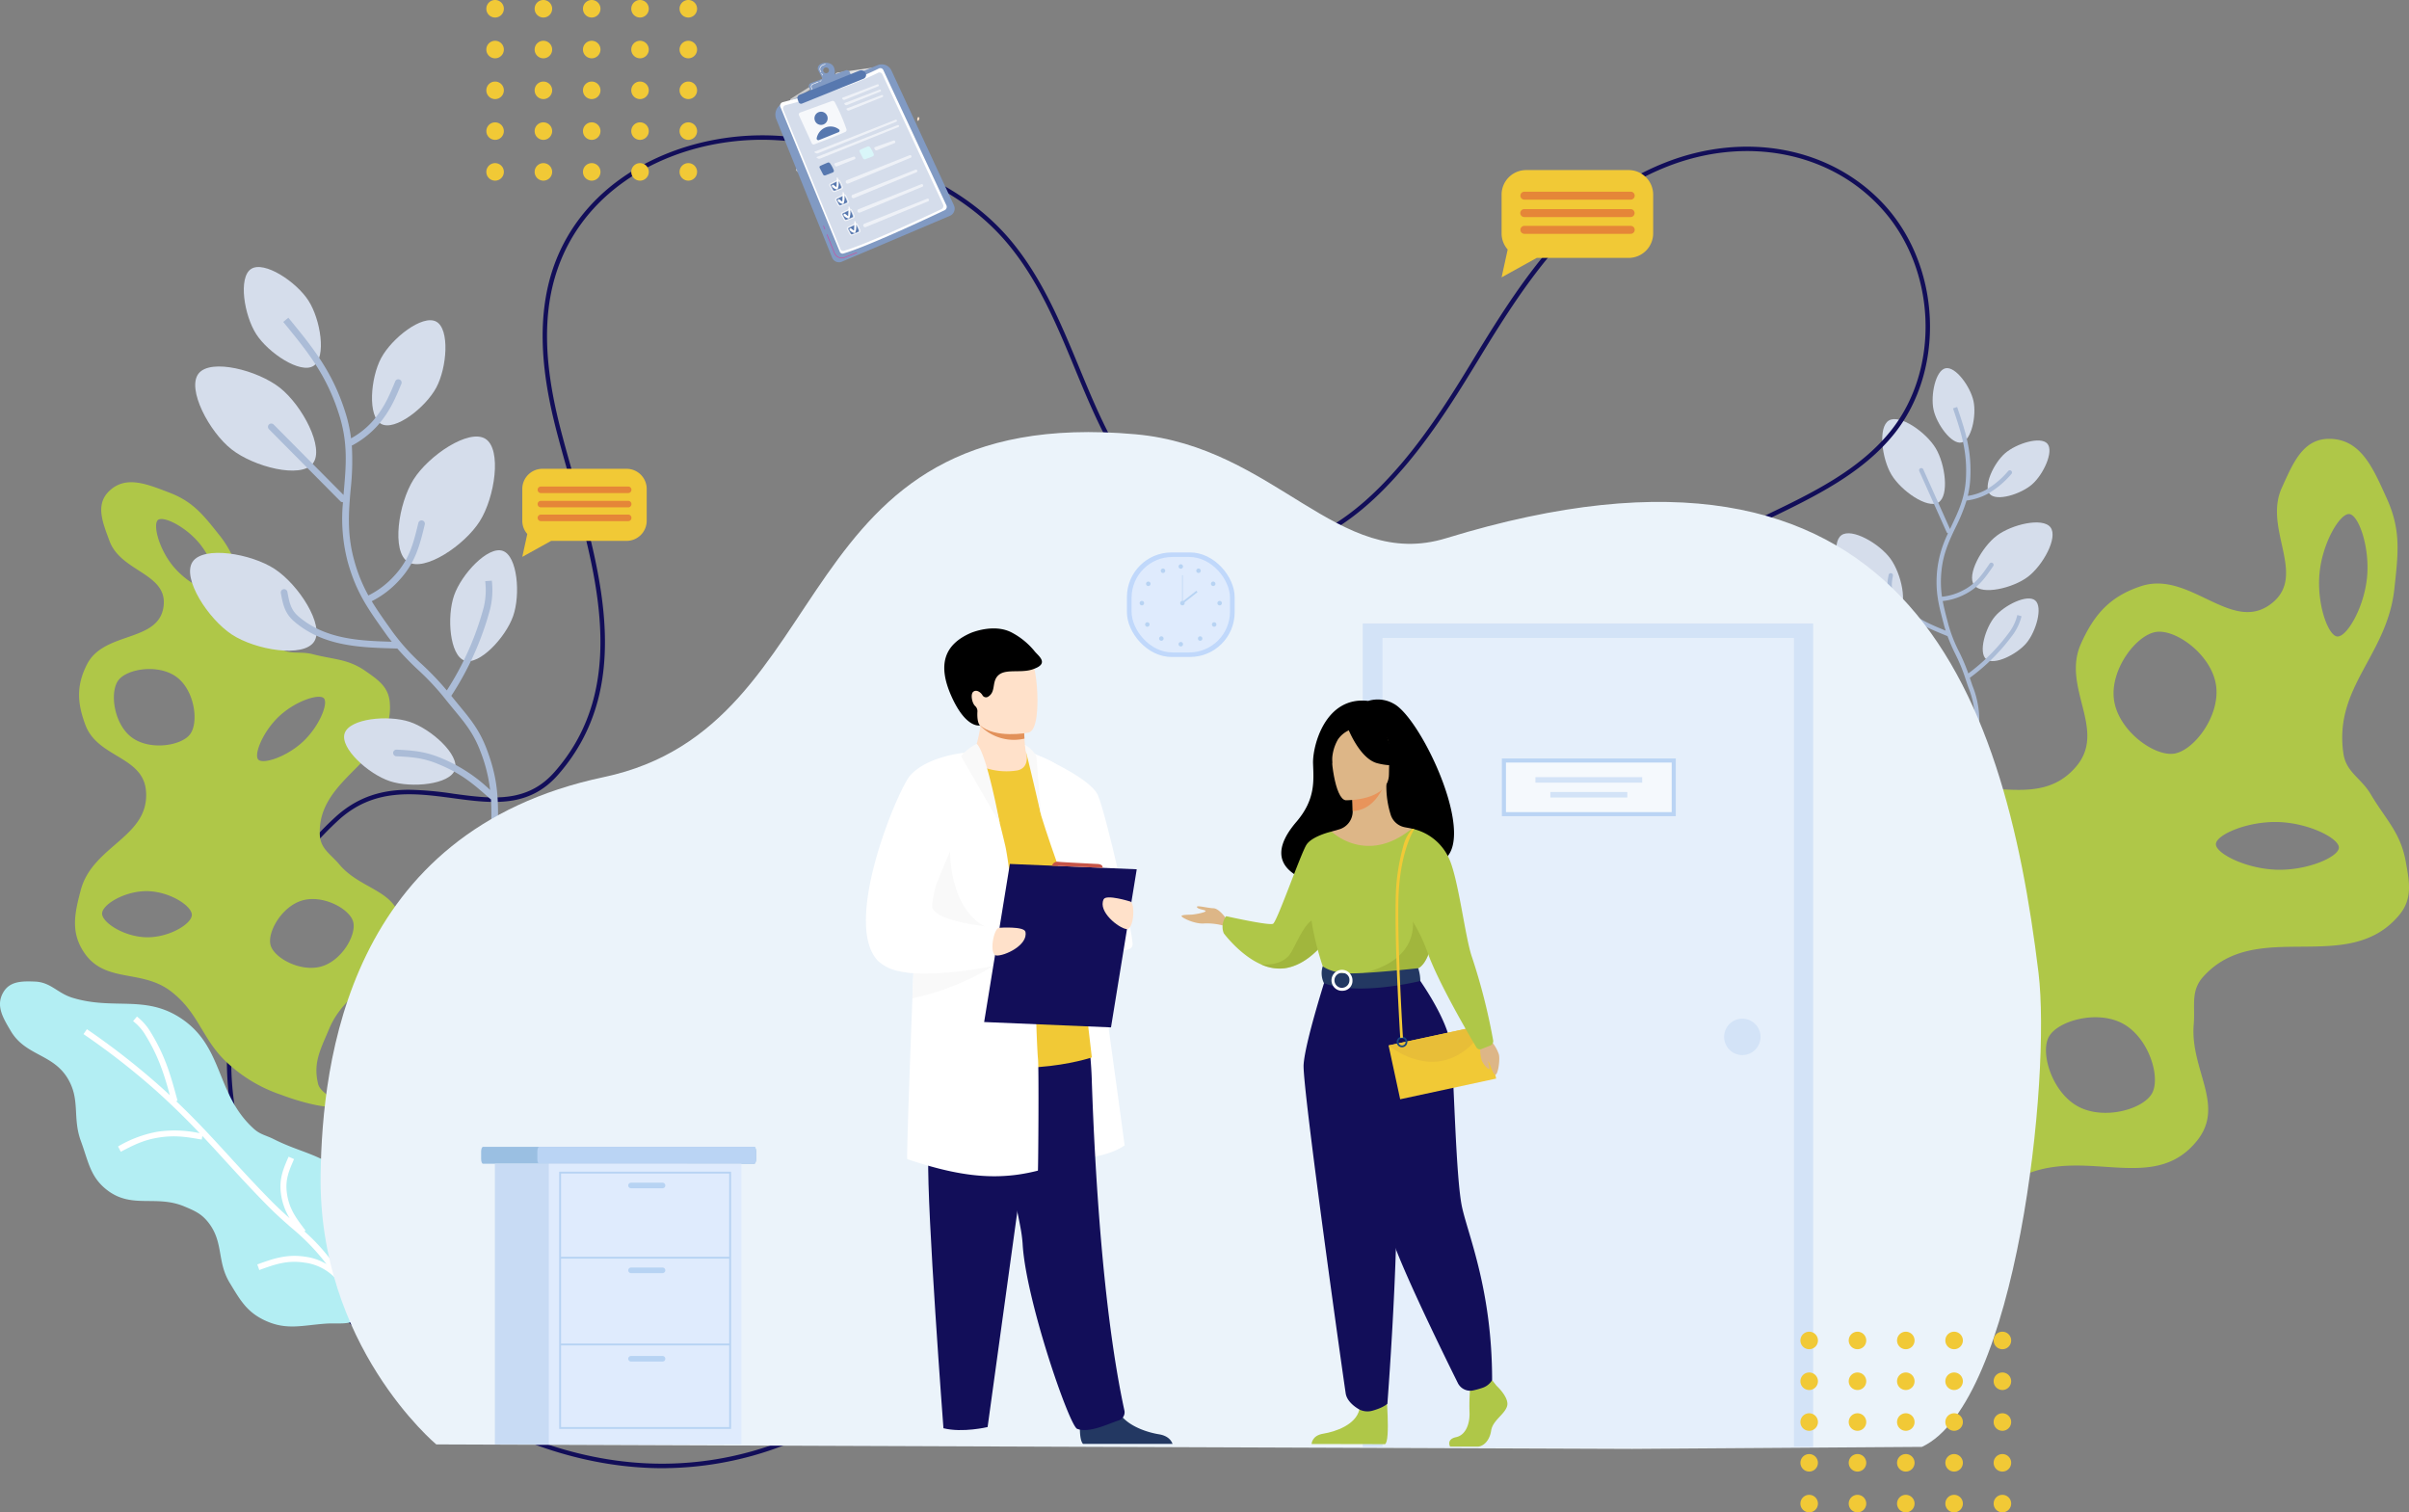 <svg xmlns="http://www.w3.org/2000/svg" xmlns:xlink="http://www.w3.org/1999/xlink" width="687.455" height="431.547" viewBox="0 0 687.455 431.547">
  <rect x="0" y="0" width="687.455" height="431.547" fill="#808080" stroke="none"/>
  <defs>
    <linearGradient id="linear-gradient" x1="27.104" y1="-14.695" x2="23.332" y2="-9.078" gradientUnits="objectBoundingBox">
      <stop offset="0" stop-color="#fdf53f"/>
      <stop offset="1" stop-color="#d93c65"/>
    </linearGradient>
    <linearGradient id="linear-gradient-2" x1="15.31" y1="-18.226" x2="13.239" y2="-11.618" xlink:href="#linear-gradient"/>
    <linearGradient id="linear-gradient-3" x1="-2.044" y1="-0.878" x2="1.483" y2="1.969" gradientUnits="objectBoundingBox">
      <stop offset="0" stop-color="#a737d5"/>
      <stop offset="1" stop-color="#ef497a"/>
    </linearGradient>
    <linearGradient id="linear-gradient-4" x1="-28.044" y1="-7.445" x2="32.544" y2="11.717" xlink:href="#linear-gradient-3"/>
  </defs>
  <g id="Group_2186" data-name="Group 2186" transform="translate(-98 -3069.489)">
    <g id="Group_2033" data-name="Group 2033" transform="translate(468.32 2422.16)">
      <g id="Group_369" data-name="Group 369" transform="translate(153.686 752.362)">
        <path id="Path_5048" data-name="Path 5048" d="M2833.646,1191.3c2.853-.613,4.313-7.684,3.426-11.817s-5.127-9.98-7.98-9.367-4.313,7.685-3.423,11.818S2830.795,1191.909,2833.646,1191.3Z" transform="translate(-2797.903 -1170.067)" fill="#d5ddeb"/>
        <path id="Path_5049" data-name="Path 5049" d="M2916.989,1305.034c1.934,2.216,8.879.05,12.086-2.752s6.285-9.4,4.357-11.607-8.88-.047-12.09,2.754S2915.055,1302.821,2916.989,1305.034Z" transform="translate(-2873.182 -1269.107)" fill="#d5ddeb"/>
        <path id="Path_5050" data-name="Path 5050" d="M2758.108,1278.236c3.149-1.9,1.988-10.934-.766-15.5s-10.217-9.8-13.364-7.893-1.99,10.937.77,15.5S2754.962,1280.139,2758.108,1278.236Z" transform="translate(-2728.965 -1239.881)" fill="#d5ddeb"/>
        <path id="Path_5051" data-name="Path 5051" d="M2891.226,1443.166c2.219,2.933,11.081.836,15.335-2.386s8.674-11.181,6.452-14.115-11.082-.833-15.335,2.386S2889,1440.234,2891.226,1443.166Z" transform="translate(-2851.87 -1381.223)" fill="#d5ddeb"/>
        <path id="Path_5052" data-name="Path 5052" d="M2683.62,1465.823c2.969-2.172,1.025-11.067-2.116-15.375s-11.031-8.867-14-6.7-1.028,11.066,2.113,15.374S2680.648,1467.993,2683.62,1465.823Z" transform="translate(-2666.032 -1396.057)" fill="#d5ddeb"/>
        <path id="Path_5053" data-name="Path 5053" d="M2909.259,1568.3c2.257,1.883,8.777-1.342,11.509-4.609s4.739-10.265,2.485-12.147-8.78,1.34-11.508,4.609S2907,1566.418,2909.259,1568.3Z" transform="translate(-2866.479 -1485.248)" fill="#d5ddeb"/>
        <path id="Path_5054" data-name="Path 5054" d="M2778.308,1688.272c1.845-2.289-1.495-8.754-4.812-11.427s-10.343-4.56-12.187-2.272,1.5,8.754,4.812,11.427S2776.464,1690.558,2778.308,1688.272Z" transform="translate(-2744.431 -1586.659)" fill="#d5ddeb"/>
        <g id="Group_368" data-name="Group 368" transform="translate(14.614 11.092)">
          <path id="Path_5055" data-name="Path 5055" d="M2862.51,1234.538l.167-.055.423-.145Z" transform="translate(-2843.217 -1234.337)" fill="#abbcd7"/>
          <path id="Path_5056" data-name="Path 5056" d="M2773.352,1338.744c2.276-5.624,3.566-9.1,3.569-15.281a26.189,26.189,0,0,0-1.922-9.49c-.248-.719-.512-1.5-.777-2.319a56.479,56.479,0,0,0,12.576-12.694,15.235,15.235,0,0,0,2.181-4.882l-1.2-.351a13.915,13.915,0,0,1-2,4.513,55.079,55.079,0,0,1-11.99,12.165,53.966,53.966,0,0,0-2.613-6.162,40.35,40.35,0,0,1-3.081-7.843l-.182-.688c-.6-2.254-1.083-4.134-1.423-5.969a17.632,17.632,0,0,0,6.175-1.843c4.077-2.03,6-4.855,8.228-8.127a.622.622,0,1,0-1.028-.7h0c-2.216,3.256-3.969,5.829-7.754,7.709a16.285,16.285,0,0,1-5.834,1.733,29.448,29.448,0,0,1-.17-7.087c.448-5.151,2.284-9,4.065-12.72a49.369,49.369,0,0,0,3.128-7.673.591.591,0,0,0,.13.012,17.586,17.586,0,0,0,5.806-1.847,25.692,25.692,0,0,0,6.856-5.718.617.617,0,0,0-.021-.871l-.009-.008a.624.624,0,0,0-.881.029l0,0a24.318,24.318,0,0,1-6.543,5.476,15.333,15.333,0,0,1-5,1.628,26.656,26.656,0,0,0,.694-4.553c.52-8.265-1.355-13.8-3.732-20.814l-.425.143-.754.259c2.329,6.88,4.171,12.317,3.668,20.335-.335,5.314-2.135,9.078-4.038,13.068-.163.336-.323.679-.485,1.02l-7.623-17.025a.623.623,0,0,0-.825-.311h0a.624.624,0,0,0-.31.823l7.789,17.4a.684.684,0,0,0,.1.156.634.634,0,0,0,.3.182,31.915,31.915,0,0,0-3.13,10.908c-.5,5.822.432,9.36,1.844,14.713l.18.684c.136.523.293.989.444,1.474-5.745-2.348-11.578-4.884-14.74-10.64-.92-1.678-.668-3.09-.32-5.043a.623.623,0,0,0-1.227-.223v0c-.364,2.038-.681,3.8.457,5.862a17.751,17.751,0,0,0,2.208,3.158c3.625,4.149,8.776,6.253,13.787,8.3l.361.146a54.738,54.738,0,0,0,2.186,5.031,48.347,48.347,0,0,1,2.842,6.841c.316.994.629,1.9.92,2.75a25.049,25.049,0,0,1,1.857,9.089,29.13,29.13,0,0,1-.849,7.316,29.609,29.609,0,0,0-6.673-9.013,22.516,22.516,0,0,0-7.107-4.275.622.622,0,0,0-.716.979.572.572,0,0,0,.223.161,21.23,21.23,0,0,1,6.753,4.051c3.6,3.335,4.937,5.872,6.982,9.732.013.028.05.029.067.055-.559,1.8-1.278,3.636-2.154,5.8a39.579,39.579,0,0,1-5.667,9.445.623.623,0,0,0,.03.779.843.843,0,0,0,.1.092.623.623,0,0,0,.871-.13A40.293,40.293,0,0,0,2773.352,1338.744Z" transform="translate(-2750.715 -1234.363)" fill="#abbcd7"/>
        </g>
      </g>
      <path id="Path_5047" data-name="Path 5047" d="M2859.792,1407.66c-1.505-8.337-5.7-11.957-10.018-19.241-2.781-4.683-6.988-6.2-7.775-11.594-2.776-19,12.479-27.908,14.543-46.994,1.085-10.082,2-16.652-2.207-25.881-3.808-8.367-7.251-16.871-16.367-16.911-7.584-.029-10.39,7.053-13.534,13.954-5.357,11.736,7.221,24.9-2.822,32.934-11.36,9.086-23.354-9.437-37.318-4.86-8.817,2.894-13.382,7.969-17.189,16.434-5.613,12.469,7.485,24.548-1.328,35-11.657,13.83-29.736.427-45.347,9.556-8.349,4.88-14.679,9.092-16.348,18.613-2.486,14.212,11.579,20.1,13.5,34.4s-5.092,22.37-3.93,36.744a58.07,58.07,0,0,0,6.158,22.449c3.556,7.8,8.911,16.5,12.193,18.275s-1.279-7.4.932-11.171c4.378-7.475,10.4-9.095,18.4-12.425,17.969-7.485,36.813,5.548,48.94-9.678,8.05-10.1-2.044-20.212-.989-33.082.443-5.394-.936-9.573,2.67-13.605,15.262-17.079,41.328-.037,55.972-17.655C2861.768,1418.309,2860.864,1413.567,2859.792,1407.66Zm-115.386,19.9c-2.514,2.455-12.578.028-18.713-6.252s-8.336-16.4-5.821-18.859,12.583-.032,18.722,6.252,8.33,16.4,5.811,18.86Zm49.246-50.694c-5.679.834-15.827-6.547-17.1-15.225s6.33-18.672,12.012-19.5,15.827,6.547,17.092,15.23-6.329,18.676-12,19.5Zm50.044-68.361c2.644.266,5.905,9.41,5.039,18.139s-5.861,17.061-8.5,16.795-5.905-9.4-5.039-18.139,5.855-17.052,8.5-16.793ZM2787.4,1473.781c-2.518,4.6-13.813,7.77-21.177,3.738s-10.8-15.241-8.282-19.84,13.813-7.77,21.172-3.742,10.8,15.25,8.284,19.847Zm35.566-63.791c-8.777-.25-17.425-4.654-17.351-7.31s8.976-6.547,17.748-6.294,17.42,4.659,17.346,7.315-8.967,6.554-17.742,6.292Z" transform="translate(-2543.585 -514.491)" fill="#afc748" fill-rule="evenodd"/>
      <g id="Group_366" data-name="Group 366" transform="translate(-305.571 685.948)">
        <path id="Path_5043" data-name="Path 5043" d="M506.863,1058.1c-2.743-22.244-17.32-39.767-29.1-50.532-9.093-8.378-20.01-13.2-30.574-17.877-6.855-3.092-13.968-6.247-20.519-10.361a69.622,69.622,0,0,1-9.136-6.8c-.5-.458-1.013-.914-1.47-1.371a55.365,55.365,0,0,1-8.585-10.309c-3.807-6.093-6.247-12.948-6.041-20.312a15.07,15.07,0,0,1,.1-2.591c1.88-18.484,19.4-31.182,33.773-38.6,3.148-1.625,6.45-3.2,9.649-4.721,13.1-6.347,26.658-12.9,35.8-24.327,14.526-18.282,13.258-47.432-2.743-65.054-15.137-16.609-39.869-21.382-63.074-12.086-24.783,9.9-39.461,31.484-53.528,54.595-5.588,9.244-12.746,21.027-21.584,31.389-.5.557-1.013,1.164-1.522,1.724-10.969,12.444-24.426,22.348-40.374,22.348-1.471,0-2.945-.107-4.467-.255-9.753-1.173-17.47-7.011-22.244-11.729-11.379-11.326-17.419-25.9-23.261-40.068-5.178-12.5-10.564-25.443-19.6-36.162-12.039-14.22-30.923-23.565-57.694-28.591-28.844-5.381-64.191,7.67-73.38,38.852-4.726,16.2-1.323,33.416,2.234,46.565.914,3.453,1.927,7.011,2.945,10.615,8.024,28.289,17.113,60.332-4.062,84.405-7.925,9.089-18.127,7.718-28.948,6.247a94.86,94.86,0,0,0-12.594-1.12c-7.214,0-14.371,1.677-21.075,7.821-22.606,20.774-34.178,51.9-30.117,81.309,4.316,31.587,26.871,62.613,61.807,85.064,19.8,12.689,41.132,19.4,61.855,19.4.81,0,1.625-.052,2.436-.052a96.842,96.842,0,0,0,44.69-12.444c8.175-4.618,15.59-10.663,22.753-16.552,4.57-3.708,9.244-7.619,14.117-11.02,22.9-16.161,53.729-33.883,89.938-27.433,15.643,2.794,30.621,8.891,45.1,14.78,4.014,1.677,8.076,3.3,12.138,4.924,7.011,2.742,13.969,5.131,20.924,7.11a213.486,213.486,0,0,0,40.016,7.769c2.285.207,4.523.358,6.7.41,13.914.608,26.254-1.22,36.921-5.438a62.24,62.24,0,0,0,8.127-3.807,67.362,67.362,0,0,0,25.745-26.254,10.672,10.672,0,0,0,.561-.966A65.955,65.955,0,0,0,506.863,1058.1Zm-8.481,37.883c-.156.306-.358.612-.509.914a66.424,66.424,0,0,1-25.292,25.8,55.681,55.681,0,0,1-8.429,3.911q-15.767,6.093-36.21,5.178c-2.082-.052-4.165-.2-6.347-.405a203.077,203.077,0,0,1-40.073-7.822c-6.8-1.927-13.659-4.316-20.567-7.007-4.062-1.574-8.075-3.2-12.138-4.876-14.526-5.889-29.557-12.039-45.35-14.879-36.562-6.5-67.8,11.374-90.855,27.625-4.924,3.5-9.649,7.364-14.22,11.124-7.11,5.838-14.47,11.836-22.6,16.4a94.723,94.723,0,0,1-44.082,12.292c-21.278.608-43.216-6.1-63.532-19.148C33.5,1122.856,11.2,1092.184,6.889,1060.95c-3.962-29,7.464-59.72,29.759-80.239,10.159-9.343,21.584-7.821,32.656-6.346,11.172,1.522,21.683,2.893,30.061-6.653,21.635-24.631,12.444-57.03,4.321-85.573-1.017-3.6-2.036-7.157-2.949-10.611-3.5-13.009-6.9-30.013-2.234-45.858,8.99-30.574,43.626-43.32,71.962-37.986,26.461,4.964,45.1,14.161,56.932,28.127,8.938,10.564,14.271,23.412,19.4,35.851,5.889,14.22,11.986,28.948,23.516,40.426,4.923,4.877,12.895,10.923,23,12.086,18.588,2.133,33.876-8.735,46.064-22.6.763-.863,1.526-1.729,2.239-2.591,8.53-10.159,15.436-21.584,20.92-30.57,13.918-22.9,28.439-44.284,52.916-54.085,22.654-9.093,46.877-4.471,61.6,11.779,15.638,17.167,16.858,45.6,2.69,63.381-8.938,11.223-22.348,17.721-35.347,23.968-3.2,1.574-6.5,3.148-9.649,4.773-14.677,7.571-32.553,20.567-34.48,39.56-.051.759-.107,1.47-.107,2.234a34.513,34.513,0,0,0,3.251,15.9A54.276,54.276,0,0,0,417.229,973.9c1.173,1.066,2.436,2.082,3.656,3a31.63,31.63,0,0,0,2.639,1.88c.052,0,.107.1.107.1.759.561,1.574,1.066,2.384,1.574s1.677,1.017,2.54,1.475a170.753,170.753,0,0,0,18.127,8.887c10.46,4.674,21.278,9.5,30.216,17.674,11.633,10.663,26.055,27.931,28.694,49.769a64.561,64.561,0,0,1-7.209,37.732Z" transform="translate(-4.87 -785.234)" fill="#120e59"/>
      </g>
      <g id="Group_367" data-name="Group 367" transform="translate(-370.32 927.37)">
        <path id="Path_5044" data-name="Path 5044" d="M-267.289,2279.749c2.339-2.158,1.952-4.675,2.248-7.845,1-10.362,1.4-16.865-2.366-26.562a14.131,14.131,0,0,0-5-6.55c-6.65-5.442-12.123-5.764-19.8-9.626-2.224-1.119-3.818-1.278-5.67-2.947-10.926-9.86-8.5-23.327-20.74-31.494-10.252-6.836-19.237-2.3-31.02-5.9-4.359-1.339-6.176-4.449-10.736-4.621-3.722-.143-7.171-.129-9.027,3.1-2.191,3.8-.067,7.257,2.172,11.027,4.2,7.085,11.975,6.445,16.228,13.506,3.678,6.11,1.292,11.19,3.765,17.884,2.182,5.916,2.674,10.425,7.735,14.17,6.995,5.176,13.822,1.119,21.835,4.5,2.985,1.258,4.9,2.086,6.88,4.655,4.32,5.6,2.339,11.056,6.009,17.108,2.985,4.918,4.86,8.329,10.076,10.755,6.105,2.84,10.516,1.4,17.237.909C-273.422,2281.512-270.264,2282.5-267.289,2279.749Z" transform="translate(370.32 -2184.154)" fill="#b3eef3" fill-rule="evenodd"/>
        <path id="Path_5045" data-name="Path 5045" d="M-161.085,2312.528a55.554,55.554,0,0,0-8.124-8.928l.321-.244c-2.683-3.507-4.8-6.277-5.359-10.947-.445-3.685.67-6.22,2.081-9.43l-1.559-.684c-1.454,3.313-2.713,6.172-2.215,10.32a17.8,17.8,0,0,0,2.512,7.239c-1.636-1.449-3.32-2.971-5.162-4.841-4.76-4.832-8.554-8.985-12.223-13-4.689-5.129-9.191-10.041-15.018-15.587l.412-.118c-1.962-7.239-3.512-12.956-8.046-20.15a15.908,15.908,0,0,0-3.535-3.851l-1.107,1.3a14.363,14.363,0,0,1,3.21,3.474c3.966,6.3,5.593,11.5,7.291,17.673-.918-.852-1.861-1.718-2.851-2.6a209.06,209.06,0,0,0-20.824-16.242l-.976,1.4A206.946,206.946,0,0,1-211.6,2263.41c4.918,4.42,8.861,8.353,12.5,12.176a33.767,33.767,0,0,0-11.9-.445,33.906,33.906,0,0,0-11.4,4.235l.789,1.507c3.593-1.88,6.429-3.368,10.874-4.062,4.684-.733,8-.153,12.218.583l.178-1.033c2.144,2.273,4.2,4.511,6.281,6.8,3.683,4.023,7.487,8.191,12.272,13.047,2.485,2.521,4.708,4.473,6.862,6.358a63.191,63.191,0,0,1,10.008,10.357,15.736,15.736,0,0,0-6.023-2.1c-5.415-.818-9.266.583-13.725,2.205l.578,1.593c4.416-1.6,7.9-2.87,12.888-2.115a14.554,14.554,0,0,1,8.707,4.345,2.7,2.7,0,0,1,.693,1.154l.288-.118c3.975,6.339,6.215,12.037,8.884,18.906l1.588-.613C-152.364,2327.666-154.981,2320.93-161.085,2312.528Z" transform="translate(256.084 -2232.272)" fill="#fff"/>
      </g>
      <path id="Path_5047-2" data-name="Path 5047" d="M-163.352,1412.7c-5.062-3.549-9.095-3.273-15.074-4.832-3.846-1-6.808.373-9.985-2.019-11.2-8.425-7.861-20.878-16.591-31.834-4.614-5.784-7.515-9.659-14.434-12.286-6.271-2.383-12.423-5.024-17.17-.363-3.947,3.88-1.765,8.992.148,14.185,3.249,8.836,16.529,9.2,15.448,18.525-1.225,10.544-16.955,7.1-21.845,16.643-3.086,6.028-2.847,11-.473,17.347,3.493,9.347,16.486,8.884,17.285,18.83,1.058,13.157-15.2,15.491-18.605,28.241-1.823,6.817-2.943,12.251,1.081,18.045,6.009,8.645,16.328,4.478,24.668,10.9s8.846,14.213,16.83,21.07a42.379,42.379,0,0,0,14.721,8.477c5.851,2.22,13.094,3.98,15.706,3.215s-4.464-3.181-5.253-6.271c-1.569-6.124.723-10.057,3.158-15.888,5.473-13.108,21.936-16.027,20.4-30.149-1.014-9.372-11.439-9.43-17.5-16.645-2.54-3.024-5.4-4.483-5.6-8.425-.857-16.692,21.409-21.241,19.955-37.9C-156.86,1417.2-159.763,1415.208-163.352,1412.7Zm-49.607,69.57c-.043,2.564-6.507,6.473-12.913,6.368s-12.745-4.224-12.7-6.789,6.507-6.478,12.918-6.373,12.741,4.226,12.7,6.795Zm-.5-51.573c-2.517,3.348-11.568,4.733-16.683.885s-6.306-12.932-3.786-16.28,11.568-4.733,16.682-.88,6.309,12.933,3.787,16.273Zm-9.156-61.142c1.507-1.22,7.894,1.847,11.927,6.817s5.722,11.855,4.214,13.075-7.889-1.842-11.927-6.817-5.721-11.848-4.214-13.074Zm55.683,114.6c1.058,3.68-3.172,11.121-9.061,12.812s-13.424-2.358-14.482-6.034,3.172-11.121,9.056-12.812,13.43,2.362,14.487,6.036Zm-14.316-51.338c-4.679,4.378-11.425,6.535-12.75,5.119s1.292-8,5.97-12.377,11.425-6.53,12.75-5.115-1.284,8-5.968,12.373Z" transform="translate(-102.616 -573.859)" fill="#afc748" fill-rule="evenodd"/>
      <g id="Group_369-2" data-name="Group 369" transform="translate(-316.085 723.525)">
        <path id="Path_5048-2" data-name="Path 5048" d="M52.729,1031.176c3.727-2.4,2.018-13.228-1.454-18.625s-12.625-11.439-16.352-9.042-2.018,13.228,1.459,18.625S49.007,1033.572,52.729,1031.176Z" transform="translate(-17.487 -1002.969)" fill="#d5ddeb"/>
        <path id="Path_5049-2" data-name="Path 5049" d="M247.455,1120.545c3.933,2.114,12.644-4.679,15.7-10.376s3.9-16.716-.019-18.825-12.644,4.684-15.706,10.382S243.522,1118.436,247.455,1120.545Z" transform="translate(-192.888 -1075.767)" fill="#d5ddeb"/>
        <path id="Path_5050-2" data-name="Path 5050" d="M-13.967,1195.112c3.458-4.387-3.024-16.6-9.381-21.615s-19.759-8.454-23.212-4.067,3.024,16.606,9.387,21.615S-17.421,1199.5-13.967,1195.112Z" transform="translate(48.995 -1139.038)" fill="#d5ddeb"/>
        <path id="Path_5051-2" data-name="Path 5051" d="M291.1,1318.994c4.722,2.98,16.194-4.741,20.515-11.595s6.344-20.529,1.617-23.509-16.194,4.746-20.515,11.595S286.37,1316.018,291.1,1318.994Z" transform="translate(-228.938 -1234.865)" fill="#d5ddeb"/>
        <path id="Path_5052-2" data-name="Path 5052" d="M-20.642,1500.917c3.057-4.675-4.464-16.275-11.233-20.716s-20.419-6.7-23.476-2.028,4.459,16.275,11.228,20.716S-23.7,1505.591-20.642,1500.917Z" transform="translate(56.052 -1394.026)" fill="#d5ddeb"/>
        <path id="Path_5053-2" data-name="Path 5053" d="M378.2,1502.751c4.214,1.468,11.755-6.6,13.888-12.707s1.243-17.123-2.966-18.591-11.759,6.6-13.888,12.707S373.992,1501.283,378.2,1502.751Z" transform="translate(-299.884 -1390.458)" fill="#d5ddeb"/>
        <path id="Path_5054-2" data-name="Path 5054" d="M230.291,1763.841c1.4-4.239-6.808-11.64-12.951-13.663s-17.137-.946-18.534,3.292,6.808,11.64,12.951,13.663S228.894,1768.076,230.291,1763.841Z" transform="translate(-154.693 -1620.409)" fill="#d5ddeb"/>
        <g id="Group_368-2" data-name="Group 368" transform="translate(22.238 14.467)">
          <path id="Path_5055-2" data-name="Path 5055" d="M102.249,1087.4l.207-.168.524-.433Z" transform="translate(-97.168 -1086.799)" fill="#abbcd7"/>
          <path id="Path_5056-2" data-name="Path 5056" d="M138.375,1233.694c.225-9.21.2-14.845-3.1-23.624-2.076-5.521-4.607-8.578-7.809-12.458-.737-.89-1.531-1.861-2.344-2.88a85.761,85.761,0,0,0,11.08-24.767,23.138,23.138,0,0,0,.487-8.1l-1.893.143a21.124,21.124,0,0,1-.426,7.482,83.617,83.617,0,0,1-10.53,23.7,82,82,0,0,0-7.009-7.358,61.3,61.3,0,0,1-8.574-9.5l-.627-.88c-2.053-2.885-3.751-5.3-5.215-7.721a26.759,26.759,0,0,0,7.789-5.923c4.708-5.066,5.928-10.109,7.344-15.95a.945.945,0,1,0-1.836-.446h0c-1.407,5.813-2.521,10.406-6.894,15.1a24.721,24.721,0,0,1-7.363,5.583,44.731,44.731,0,0,1-4.033-9.98c-2.119-7.559-1.569-14.009-1.028-20.251a74.97,74.97,0,0,0,.34-12.577.889.889,0,0,0,.192-.052,26.7,26.7,0,0,0,7.262-5.731c3.474-4.043,4.961-7.636,6.684-11.792a.936.936,0,0,0-.5-1.227l-.017-.007a.946.946,0,0,0-1.237.512l0,0c-1.728,4.172-3.09,7.468-6.368,11.281a23.276,23.276,0,0,1-6.239,4.99,40.48,40.48,0,0,0-1.449-6.841c-3.683-12.022-9.31-18.888-16.439-27.58l-.527.431-.932.77c6.99,8.531,12.515,15.271,16.091,26.934,2.366,7.731,1.823,14.042,1.253,20.73-.052.564-.1,1.138-.143,1.709L74.42,1117.308a.947.947,0,0,0-1.339,0h0a.946.946,0,0,0,0,1.335L93.456,1139.2a1.05,1.05,0,0,0,.225.168.966.966,0,0,0,.531.1,48.462,48.462,0,0,0,1.388,17.175c2.407,8.54,5.621,13.07,10.492,19.921l.622.875c.473.67.947,1.248,1.42,1.856-9.42-.263-19.065-.747-26.639-7.234-2.205-1.893-2.6-4.033-3.153-6.995a.946.946,0,0,0-1.862.34v0c.574,3.09,1.065,5.764,3.786,8.086a26.953,26.953,0,0,0,4.827,3.306c7.372,3.957,15.816,4.191,24.031,4.416l.592.014a83.128,83.128,0,0,0,5.8,5.98,73.34,73.34,0,0,1,7.7,8.2c.981,1.243,1.909,2.358,2.779,3.416,3.1,3.741,5.539,6.693,7.5,11.923a44.251,44.251,0,0,1,2.708,10.851,44.972,44.972,0,0,0-14.3-9.238c-4.584-1.871-8.2-2.057-12.386-2.273a.944.944,0,0,0-.493,1.775.87.87,0,0,0,.4.11c4.177.22,7.473.388,11.764,2.144,6.9,2.813,10.156,5.7,15.128,10.094.033.033.086.014.124.043.168,2.856.129,5.85.043,9.4-.168,6.507-1.42,10.885-3,16.453a.946.946,0,0,0,.459,1.091,1.3,1.3,0,0,0,.192.077.946.946,0,0,0,1.168-.651C136.924,1244.922,138.2,1240.43,138.375,1233.694Z" transform="translate(-72.806 -1086.84)" fill="#abbcd7"/>
        </g>
      </g>
      <path id="Path_6461" data-name="Path 6461" d="M616.722,1565.493l-82.7.57-105.469-.4-235.8-.88s-33.826-28.184-33-77.3c.524-31.38,7.515-97.623,80.783-113.108,68.717-14.523,50.447-106.907,151.768-97.829,39.979,3.582,57.718,39.135,88.616,29.664,130.575-40.025,159.239,43.206,169.067,124C653.609,1460.034,643.817,1552.792,616.722,1565.493Z" transform="translate(-438.578 -505.298)" fill="#ebf3fa"/>
      <g id="Group_2002" data-name="Group 2002" transform="translate(-48.731 804.965)">
        <rect id="Rectangle_531" data-name="Rectangle 531" width="30.747" height="29.829" rx="12.743" fill="#c0d8fb"/>
        <rect id="Rectangle_532" data-name="Rectangle 532" width="28.083" height="27.245" rx="11.639" transform="translate(1.332 1.292)" fill="#dfebfd"/>
        <g id="Group_1998" data-name="Group 1998" transform="translate(3.63 3.378)">
          <g id="Group_1996" data-name="Group 1996" transform="translate(11.107)">
            <path id="Path_6462" data-name="Path 6462" d="M1578.52,1495.084a.637.637,0,1,1,.637.637A.637.637,0,0,1,1578.52,1495.084Z" transform="translate(-1578.52 -1494.447)" fill="#b7d3f3"/>
            <path id="Path_6463" data-name="Path 6463" d="M1607.914,1501.784a.637.637,0,1,1,.248.866A.637.637,0,0,1,1607.914,1501.784Z" transform="translate(-1602.775 -1500.246)" fill="#b7d3f3"/>
            <path id="Path_6464" data-name="Path 6464" d="M1632.414,1523.136a.637.637,0,1,1-.19.881A.637.637,0,0,1,1632.414,1523.136Z" transform="translate(-1622.872 -1518.1)" fill="#b7d3f3"/>
            <path id="Path_6465" data-name="Path 6465" d="M1643.4,1555a.637.637,0,1,1-.637.637A.637.637,0,0,1,1643.4,1555Z" transform="translate(-1631.673 -1544.547)" fill="#b7d3f3"/>
            <path id="Path_6466" data-name="Path 6466" d="M1634.785,1590.51a.637.637,0,1,1-.9,0A.637.637,0,0,1,1634.785,1590.51Z" transform="translate(-1624.175 -1573.777)" fill="#b7d3f3"/>
            <circle id="Ellipse_134" data-name="Ellipse 134" cx="0.637" cy="0.637" r="0.637" transform="translate(5.523 20.556)" fill="#b7d3f3"/>
            <path id="Path_6467" data-name="Path 6467" d="M1578.52,1623.563a.637.637,0,1,1,.637.637A.637.637,0,0,1,1578.52,1623.563Z" transform="translate(-1578.52 -1600.753)" fill="#b7d3f3"/>
          </g>
          <g id="Group_1997" data-name="Group 1997" transform="translate(0 1.21)">
            <path id="Path_6468" data-name="Path 6468" d="M1550.281,1501.784a.637.637,0,1,0-.247.866A.637.637,0,0,0,1550.281,1501.784Z" transform="translate(-1543.06 -1501.456)" fill="#b7d3f3"/>
            <path id="Path_6469" data-name="Path 6469" d="M1525.781,1523.136a.637.637,0,1,0,.19.881A.637.637,0,0,0,1525.781,1523.136Z" transform="translate(-1522.964 -1519.31)" fill="#b7d3f3"/>
            <path id="Path_6470" data-name="Path 6470" d="M1514.8,1555a.637.637,0,1,0,.637.637A.637.637,0,0,0,1514.8,1555Z" transform="translate(-1514.163 -1545.756)" fill="#b7d3f3"/>
            <path id="Path_6471" data-name="Path 6471" d="M1523.412,1590.51a.637.637,0,1,0,.9,0A.637.637,0,0,0,1523.412,1590.51Z" transform="translate(-1521.661 -1574.987)" fill="#b7d3f3"/>
            <path id="Path_6472" data-name="Path 6472" d="M1546.587,1613.746a.637.637,0,1,0,.9,0A.637.637,0,0,0,1546.587,1613.746Z" transform="translate(-1540.837 -1594.213)" fill="#b7d3f3"/>
          </g>
        </g>
        <g id="Group_2001" data-name="Group 2001" transform="translate(15.202 6.507)">
          <path id="Path_6473" data-name="Path 6473" d="M1581.215,1555.633a.637.637,0,1,1,.637.637A.637.637,0,0,1,1581.215,1555.633Z" transform="translate(-1581.215 -1547.676)" fill="#b7d3f3"/>
          <g id="Group_1999" data-name="Group 1999" transform="translate(0.55)">
            <rect id="Rectangle_533" data-name="Rectangle 533" width="0.174" height="7.957" fill="#b7d3f3"/>
          </g>
          <g id="Group_2000" data-name="Group 2000" transform="translate(0.396 4.429)">
            <rect id="Rectangle_534" data-name="Rectangle 534" width="5.363" height="0.522" transform="translate(0 3.311) rotate(-38.133)" fill="#b7d3f3"/>
          </g>
        </g>
      </g>
      <g id="Group_2007" data-name="Group 2007" transform="translate(-233.02 974.583)">
        <path id="Path_6474" data-name="Path 6474" d="M503.729,2459.077v2.121c0,.743-.24,1.349-.534,1.349H425.8c-.293,0-.534-.606-.534-1.349v-2.121c0-.741.24-1.349.534-1.349h77.4C503.488,2457.728,503.729,2458.335,503.729,2459.077Z" transform="translate(-425.265 -2457.728)" fill="#9abfe2"/>
        <path id="Path_6475" data-name="Path 6475" d="M580.632,2459.077v2.121c0,.743-.221,1.349-.49,1.349H518.7c-.269,0-.49-.606-.49-1.349v-2.121c0-.741.221-1.349.49-1.349h61.444C580.411,2457.728,580.632,2458.335,580.632,2459.077Z" transform="translate(-502.168 -2457.728)" fill="#bad4f4"/>
        <rect id="Rectangle_535" data-name="Rectangle 535" width="54.946" height="80.087" transform="translate(3.928 4.819)" fill="#c8dbf4"/>
        <rect id="Rectangle_536" data-name="Rectangle 536" width="54.947" height="80.087" transform="translate(19.326 4.819)" fill="#dfebfd"/>
        <g id="Group_2006" data-name="Group 2006" transform="translate(22.28 7.082)">
          <g id="Group_2003" data-name="Group 2003">
            <path id="Path_6476" data-name="Path 6476" d="M603.405,2572.166H554.364v-73.4h49.041Zm-48.512-.529h47.982v-72.344H554.893Z" transform="translate(-554.364 -2498.763)" fill="#b7d3f3"/>
          </g>
          <g id="Group_2004" data-name="Group 2004" transform="translate(0.265 24.282)">
            <rect id="Rectangle_537" data-name="Rectangle 537" width="48.512" height="0.53" fill="#b7d3f3"/>
          </g>
          <g id="Group_2005" data-name="Group 2005" transform="translate(0.265 49.038)">
            <rect id="Rectangle_538" data-name="Rectangle 538" width="48.512" height="0.53" fill="#b7d3f3"/>
          </g>
          <path id="Path_6477" data-name="Path 6477" d="M678.285,2518.576h-9a.8.8,0,0,1-.794-.794h0a.8.8,0,0,1,.794-.794h9a.8.8,0,0,1,.794.794h0A.8.8,0,0,1,678.285,2518.576Z" transform="translate(-648.794 -2513.842)" fill="#b7d3f3"/>
          <path id="Path_6478" data-name="Path 6478" d="M678.285,2658.852h-9a.8.8,0,0,1-.794-.794h0a.8.8,0,0,1,.794-.794h9a.8.8,0,0,1,.794.794h0A.8.8,0,0,1,678.285,2658.852Z" transform="translate(-648.794 -2629.909)" fill="#b7d3f3"/>
          <path id="Path_6479" data-name="Path 6479" d="M678.285,2805.078h-9a.8.8,0,0,1-.794-.794h0a.8.8,0,0,1,.794-.794h9a.8.8,0,0,1,.794.794h0A.8.8,0,0,1,678.285,2805.078Z" transform="translate(-648.794 -2750.9)" fill="#b7d3f3"/>
        </g>
      </g>
      <g id="Group_2009" data-name="Group 2009" transform="translate(18.564 825.235)">
        <rect id="Rectangle_539" data-name="Rectangle 539" width="128.535" height="234.96" transform="translate(0 0)" fill="#d3e3f7"/>
        <rect id="Rectangle_540" data-name="Rectangle 540" width="117.407" height="230.833" transform="translate(5.642 4.127)" fill="#e5effb"/>
        <path id="Path_6480" data-name="Path 6480" d="M2480.682,2251a5.19,5.19,0,1,1,5.19,5.19A5.19,5.19,0,0,1,2480.682,2251Z" transform="translate(-2377.547 -2133.033)" fill="#d3e3f7"/>
        <g id="Group_2008" data-name="Group 2008" transform="translate(40.285 39.108)">
          <rect id="Rectangle_541" data-name="Rectangle 541" width="48.464" height="15.299" fill="#f5f9fd"/>
          <rect id="Rectangle_542" data-name="Rectangle 542" width="30.476" height="1.574" transform="translate(8.994 4.743)" fill="#d3e3f7"/>
          <rect id="Rectangle_543" data-name="Rectangle 543" width="21.945" height="1.574" transform="translate(13.26 8.982)" fill="#d3e3f7"/>
        </g>
      </g>
      <g id="Group_2010" data-name="Group 2010" transform="translate(58.268 863.762)">
        <path id="Path_6481" data-name="Path 6481" d="M2162.758,1832.037H2113.13v-16.463h49.628Zm-48.464-1.163h47.3v-14.136h-47.3Z" transform="translate(-2113.13 -1815.575)" fill="#bad4f4"/>
      </g>
      <path id="Path_6482" data-name="Path 6482" d="M1780.446,1719.239a9.166,9.166,0,0,0-7.247-.776c-12.31-1.446-15.9,12.911-15.734,17.85s.73,10.245-4.767,16.662c-15.88,18.537,17.378,19.354,17.378,19.354.281-14.81,18.035-9.406,17.257-7.906C1810.091,1769.887,1789.6,1723.986,1780.446,1719.239Z" transform="translate(-1753.078 -871.124)"/>
      <path id="Path_6483" data-name="Path 6483" d="M1596.491,2063.912s-2.165-3.3-3.909-3.36-4.976-.969-4.717-.323,2.262.711,2.456,1.1-2.973.969-3.877,1.034-3.037,0-2.973.452,3.843,2.326,6.51,2.068a18.086,18.086,0,0,1,5.962.775Z" transform="translate(-1616.609 -1154.053)" fill="#ddb687"/>
      <path id="Path_6484" data-name="Path 6484" d="M1683.932,1962.686a32.438,32.438,0,0,1-3.311,5.007c-2.572,3.222-6.539,6.944-11.519,7.679a12.358,12.358,0,0,1-6.844-1.111l-.008,0c-6.048-2.685-10.6-8.859-10.6-8.859a4.972,4.972,0,0,1,.679-4.88s12.213,2.747,13.376,2.166,7.948-20.128,9.563-22.584,7.122-3.732,7.122-3.732Z" transform="translate(-1672.742 -1051.761)" fill="#afc748"/>
      <path id="Path_6485" data-name="Path 6485" d="M1733.116,2086.843c-2.572,3.222-6.539,6.944-11.519,7.679a12.359,12.359,0,0,1-6.844-1.111c.237.031,6.277.778,8.685-3.53,2.456-4.4,5.112-11.374,8.76-9.048C1733.773,2081.838,1733.7,2084.333,1733.116,2086.843Z" transform="translate(-1725.237 -1170.911)" fill="#90a030" opacity="0.44"/>
      <path id="Path_6486" data-name="Path 6486" d="M2039.635,2845.044s3.727,3.4,3,5.817-4.09,4.027-4.545,6.981-2.272,4.564-3.909,4.564h-7.8s-1.2-2.078,1.7-2.7,4.005-4.1,3.824-7.319a56.8,56.8,0,0,1,.272-7.518l6.181-1.432Z" transform="translate(-1982.88 -1802.286)" fill="#afc748"/>
      <path id="Path_6487" data-name="Path 6487" d="M1819.788,2861.134s1.341,14.407-.3,15.213l-20.938-.043s0-2.417,3.363-2.954,9.271-2.506,10.271-6.892S1819.788,2861.134,1819.788,2861.134Z" transform="translate(-1794.575 -1816.932)" fill="#afc748"/>
      <path id="Path_6488" data-name="Path 6488" d="M1839.135,1927.993c-4.309-9.663-6.945-12.436-6.442-15.436.375-2.232-1.141-41.619-1.141-41.619-.511-.158-1.536-.3-2.1-.425a5.257,5.257,0,0,1-3.839-3.339,26.79,26.79,0,0,1-1.3-8.887l-.552.109-9.28,1.838s.211,2.921.217,5.672c0,.023,0,.046,0,.069a5.338,5.338,0,0,1-3.852,5.161c-1.172.338-2.192.627-2.192.627a85.1,85.1,0,0,0-4.058,19.724c-.651,9.995,6.2,14.337-.052,34.31C1798.166,1946.2,1841.516,1933.333,1839.135,1927.993Z" transform="translate(-1799.002 -987.154)" fill="#ddb687"/>
      <path id="Path_6489" data-name="Path 6489" d="M1865.2,1860.756s.211,2.921.218,5.672c5.193-.146,7.938-4.884,9.063-7.51Z" transform="translate(-1849.72 -987.676)" fill="#e8945b"/>
      <path id="Path_6490" data-name="Path 6490" d="M1835.53,1785.259s12.287.2,12.3-7.451,1.6-12.782-6.245-13.235-9.372,2.466-10,5.02S1832.335,1785.009,1835.53,1785.259Z" transform="translate(-1821.784 -909.574)" fill="#ddb687"/>
      <path id="Path_6491" data-name="Path 6491" d="M1857.786,1756.253s3.364,8.979,8.527,10.307,7.4-.055,7.4-.055a14.621,14.621,0,0,1-4.782-8.638S1860.324,1751.979,1857.786,1756.253Z" transform="translate(-1843.585 -901.441)"/>
      <path id="Path_6492" data-name="Path 6492" d="M1832.789,1760.915a7.624,7.624,0,0,0-3.521,2.752,12.373,12.373,0,0,0-1.661,7.026s-2.534-6.1.314-9.556C1830.941,1757.477,1832.789,1760.915,1832.789,1760.915Z" transform="translate(-1817.755 -905.374)"/>
      <path id="Path_6493" data-name="Path 6493" d="M1830.689,1949.009s-.047,5.827-.359,11.106c-.207,3.5-.529,6.758-1.031,7.917-1.26,2.908-2.681,3.381-2.681,3.381l-10.994,2.695-3.865.946-12.19-3.641s-5.552-15.5-3.323-24.22a67.054,67.054,0,0,1,5.635-14.782s9.947,9.74,22.9-.826Z" transform="translate(-1792.229 -1047.802)" fill="#afc748"/>
      <path id="Path_6494" data-name="Path 6494" d="M1902.878,2079.931c-.207,3.5-.529,6.758-1.031,7.917-1.26,2.908-2.681,3.381-2.681,3.381l-10.994,2.695-4.775-1.4s15.939-2.416,14.173-16.129Z" transform="translate(-1864.776 -1167.618)" fill="#90a030" opacity="0.44"/>
      <path id="Path_6495" data-name="Path 6495" d="M1791.678,2176s-6.037,18.79-6.424,25.187,11.539,90.879,12.019,93.827c.452,2.779,3.9,4.55,3.9,4.55a5.222,5.222,0,0,0,3.852.3c3.142-.887,4.135-1.949,4.135-1.949s4.7-60.252,1.791-81.775a340.885,340.885,0,0,1-2.942-40.136Z" transform="translate(-1783.563 -1250.036)" fill="#120e59"/>
      <path id="Path_6496" data-name="Path 6496" d="M1857.629,2172.753s9.208,12.355,10.067,20.707,1.347,37.689,3.176,45.831,8.548,23.811,8.548,49.206a5.065,5.065,0,0,1-2.855,2.231,23.449,23.449,0,0,1-2.511.694,3.947,3.947,0,0,1-4.415-2.1c-4.543-9.147-19.014-38.647-19.756-44.771-.525-4.333-5.094-33.015-15.061-49.845-2.393-4.041,1.469-20.109,1.469-20.109Z" transform="translate(-1823.937 -1247.35)" fill="#120e59"/>
      <path id="Path_6497" data-name="Path 6497" d="M1815.294,2159.192s2.424,1.917,7.238,2.014c5.75.116,20-1.466,20-1.466a11.784,11.784,0,0,1,.607,3.637s-17.4,4.39-27.486.641A6.373,6.373,0,0,1,1815.294,2159.192Z" transform="translate(-1808.143 -1236.129)" fill="#233862"/>
      <g id="Group_2011" data-name="Group 2011" transform="translate(10.385 924.092)">
        <path id="Path_6498" data-name="Path 6498" d="M1838.3,2171.1a2.993,2.993,0,1,1,2.624-2.97A2.816,2.816,0,0,1,1838.3,2171.1Zm0-5.07a2.134,2.134,0,1,0,1.754,2.1A1.953,1.953,0,0,0,1838.3,2166.028Z" transform="translate(-1835.676 -2165.158)" fill="#fff"/>
      </g>
      <rect id="Rectangle_544" data-name="Rectangle 544" width="28.016" height="15.702" transform="translate(25.938 945.653) rotate(-12.167)" fill="#f1c936"/>
      <path id="Path_6499" data-name="Path 6499" d="M1925.8,2261.778s7.656,6.414,16.165,4.183a17,17,0,0,0,11.221-10.088Z" transform="translate(-1899.858 -1316.125)" fill="#e8be38"/>
      <g id="Group_2012" data-name="Group 2012" transform="translate(28.247 943.126)">
        <path id="Path_6500" data-name="Path 6500" d="M1940.7,2278.493a1.521,1.521,0,1,1,1.521-1.521A1.523,1.523,0,0,1,1940.7,2278.493Zm0-2.537a1.016,1.016,0,1,0,1.016,1.016A1.017,1.017,0,0,0,1940.7,2275.956Z" transform="translate(-1939.178 -2275.451)" fill="#17467f"/>
      </g>
      <path id="Path_6501" data-name="Path 6501" d="M2077.171,2285.865a12.447,12.447,0,0,0,.433,3.3c.422,1.073,1.688,2.5,2.11,2.5s-.387-2.236-.176-2.191,1.229,3.72,1.968,3.81,1.408-4.123,1.022-5.778a11.262,11.262,0,0,0-2.057-3.638Z" transform="translate(-2025.109 -1339.291)" fill="#ddb687"/>
      <path id="Path_6502" data-name="Path 6502" d="M1936.4,1931.591a14.963,14.963,0,0,1,10.455,8.129c2.827,5.57,4.767,23.091,6.761,28.608a173.256,173.256,0,0,1,6.012,23.662,1.353,1.353,0,0,1-.835,1.5l-2.5.991a1.18,1.18,0,0,1-1.45-.493c-2.221-3.729-10.979-18.664-14.02-27.3a45.151,45.151,0,0,0-10.206-16.375Z" transform="translate(-1903.848 -1047.807)" fill="#afc748"/>
      <g id="Group_2013" data-name="Group 2013" transform="translate(27.935 883.783)">
        <path id="Path_6503" data-name="Path 6503" d="M1938.7,1991.271c-.016-.25-1.6-25.235-1.295-39.283a58.575,58.575,0,0,1,2.226-15.632,11.267,11.267,0,0,1,2.565-4.771l.516.153c-.038.062-4.232,6.372-4.531,20.267-.3,14.014,1.277,38.966,1.293,39.217Z" transform="translate(-1937.369 -1931.585)" fill="#f1c936"/>
      </g>
      <path id="Path_6504" data-name="Path 6504" d="M1319.681,1805.913s10.29,1.807,12.616,7.88,15.469,104.181,15.469,104.181-6.508,5.156-20.478,3.305S1319.681,1805.913,1319.681,1805.913Z" transform="translate(-1397.149 -943.818)" fill="#fff"/>
      <path id="Path_6505" data-name="Path 6505" d="M1415.334,2881.669c.035,1.757.256,3.419.894,4.075h25.542c-.325-.924-1.244-2.314-3.866-2.74-2.979-.482-7.624-1.917-10.336-4.783a7.692,7.692,0,0,1-2-3.624c-1.2-5.35-9.936,1.639-9.936,1.639A43.283,43.283,0,0,0,1415.334,2881.669Z" transform="translate(-1477.485 -1826.403)" fill="#233862"/>
      <path id="Path_6506" data-name="Path 6506" d="M1283.346,2332.995c-2.855.91-8.31,3.69-11.776,2.382-2.239-.844-14.759-37.058-15.571-52.9a40.477,40.477,0,0,0-.641-4.718c-.742-4.087-2.039-9.7-3.532-15.9-4.007-16.609-9.425-37.387-9.308-44.028.182-10.308,30.718-2.16,30.718-2.16a110.294,110.294,0,0,1,2.519,20.7c.829,24.3,3.109,65.345,9.31,93.849A2.448,2.448,0,0,1,1283.346,2332.995Z" transform="translate(-1334.498 -1280.33)" fill="#120e59"/>
      <path id="Path_6507" data-name="Path 6507" d="M1192.058,2225.205l-16.143,117s-7.089,1.709-12.6.342c0,0-4.726-62.225-4.332-77.269s-3.392-40.254.864-43.034S1192.058,2225.205,1192.058,2225.205Z" transform="translate(-1264.404 -1287.67)" fill="#120e59"/>
      <path id="Path_6508" data-name="Path 6508" d="M1157.8,1803.614s16.964-10.969,29.133-5.359c1.939.894,4.151,3.389,5.734,5.133,4.4,4.846,12.993,81.835,12.993,81.835s-24.4,8.263-47.86-2.8Z" transform="translate(-1264.404 -936.16)" fill="#f1c936"/>
      <path id="Path_6509" data-name="Path 6509" d="M1332.206,1804.3s17.174,7.038,19.5,12.446,9.886,38.618,9.886,42.513-13.164.871-15.283-5.41c-1.76-5.216-7.7-21.238-10.825-31.373Z" transform="translate(-1408.708 -942.484)" fill="#fff"/>
      <path id="Path_6510" data-name="Path 6510" d="M1247.824,1761.811a19.322,19.322,0,0,1-13.289-2.706,38.229,38.229,0,0,0,2.832-10c.016-.118.027-.233.039-.343a10.208,10.208,0,0,0,.046-2.292h9.693s2.65,1.212,2.65,2.049q0,.671.011,1.285c.019,1.115.064,2.088.122,2.924a26.551,26.551,0,0,0,.5,4S1251.61,1761.068,1247.824,1761.811Z" transform="translate(-1327.893 -894.631)" fill="#ffe1ca"/>
      <path id="Path_6511" data-name="Path 6511" d="M1262.523,1761.292a13.4,13.4,0,0,1-12.562-3.623c-.135-.147-.205-.235-.205-.235.078-.039.159-.073.244-.109,2.733-1.107,8.937-.227,12.4,1.043C1262.421,1759.483,1262.465,1760.456,1262.523,1761.292Z" transform="translate(-1340.487 -903.198)" fill="#e2915a"/>
      <path id="Path_6512" data-name="Path 6512" d="M1228.189,1651.956c1.312,7.063,10.425,6.831,14.364,6.387,1.108-.123,1.805-.265,1.805-.265,1.25-.334,1.947-2.3,2.271-4.88.643-5.1-.17-12.592-1.031-14.508-1.3-2.883-3.741-6-12.918-3.751S1226.5,1642.907,1228.189,1651.956Z" transform="translate(-1321.113 -801.714)" fill="#ffe1ca"/>
      <path id="Path_6513" data-name="Path 6513" d="M1216.785,1606.9a20.984,20.984,0,0,0-6.329-5.165c-5.189-2.807-11.831.088-11.858.1-7.5,3.3-9.453,9.03-5.479,17.964,4.2,9.447,8.2,8.384,8.2,8.384s-.849-.528-.773-3.473c0-.167.011-.307.019-.427a1.979,1.979,0,0,0-.625-1.611c-.931-.831-1.385-3.344-.605-4.044.94-.844,2.262.181,2.684.97a1.151,1.151,0,0,0,1.645.363c2.333-1.475.818-4.425,3.047-6.229s6.753-.289,10.1-1.728C1221.189,1610.371,1217.73,1608.206,1216.785,1606.9Z" transform="translate(-1291.959 -773.862)"/>
      <path id="Path_6514" data-name="Path 6514" d="M1167.05,1923.983q-2.216.57-4.393.932c-1.285.219-2.565.382-3.846.49-7.26.632-14.553-.39-23.077-2.834q-2.879-.826-5.961-1.867c-.219-.074.56-22.614,1.46-45.863.091-2.4.186-4.81.279-7.2q.061-1.521.12-3.028c.816-20.562,1.624-39.132,1.8-40.132.39-2.262.754-4.191,1.151-5.863,1.161-4.872,2.6-7.543,5.748-9.84.306-.233,2.821-1.5,5.038-2.6,1.838-.913,3.47-1.71,3.47-1.71h0c.731.359,1.609,2.034,2.528,4.385a158.549,158.549,0,0,1,4.779,15.929.143.143,0,0,1,.006.025v0c.816,3.2,1.4,5.694,1.568,6.409.283,1.208.657,3.546,1.1,6.715.6,4.313,1.311,10.168,2.065,16.812.078.682.155,1.375.233,2.072q.134,1.2.269,2.417.044.392.085.785c.291,2.631.583,5.347.874,8.107.242,2.282,3.7,3.931,3.941,6.252.138,1.363.425,13.936.8,17.949C1167.343,1895.189,1167.155,1922.636,1167.05,1923.983Z" transform="translate(-1241.18 -942.619)" fill="#fff"/>
      <path id="Path_6515" data-name="Path 6515" d="M1154.8,1968.478c-.011.047-.588,20.793,15.017,23.313s5.237,3.186,5.237,3.186-29.362-1.248-29.847-2.023S1154.8,1968.478,1154.8,1968.478Z" transform="translate(-1253.968 -1078.328)" fill="#f9f9f9"/>
      <path id="Path_6516" data-name="Path 6516" d="M1145.171,2135.031s-.293.208-.855.57a.259.259,0,0,0-.029.017,73.279,73.279,0,0,1-19.735,8.441q-1.62.439-3.346.826c.091-2.4.186-4.81.279-7.2a30.134,30.134,0,0,1-3.867-.535c.041-.316.083-.632.124-.948,1.309-.537,2.609-1.054,3.864-1.545,1.022-.4,2.01-.779,2.947-1.132,4.226-1.6,7.359-2.692,7.359-2.692l12.51,3.962Z" transform="translate(-1231.153 -1212.662)" fill="#f9f9f9"/>
      <path id="Path_6517" data-name="Path 6517" d="M1102.074,1864.641s-1.607.4-4.166.917a.072.072,0,0,0-.027.006,102.5,102.5,0,0,1-19.737,2.206c-1.045-.011-2.072-.052-3.067-.13a30.2,30.2,0,0,1-3.867-.535,12.033,12.033,0,0,1-6.178-2.918c-10.54-10.736,5.752-49.267,9.177-53.016,4-4.377,11.3-5.913,15.328-6.44l.486-.062c1.417-.169,2.326-.2,2.377-.205h0s-.316,1.016-.845,2.739c-.205.667-.444,1.44-.706,2.3-2.475,8.107-7.252,24.04-9.357,33.026-.772,3.288-1.185,5.645-1,6.349.822,3.069,9.338,4.647,14.733,5.345,2.251.291,3.959.428,4.341.458a.565.565,0,0,1,.079.006l.312,1.28.746,3.069.735,3.015Z" transform="translate(-1184.745 -942.619)" fill="#fff"/>
      <path id="Path_6518" data-name="Path 6518" d="M1293.246,2036.58l-36.2-1.525,7.344-45.112,36.2,1.525Z" transform="translate(-1346.521 -1096.089)" fill="#120e59"/>
      <path id="Path_6519" data-name="Path 6519" d="M1272.758,2095.163s7.047-.491,7.4,1.151c.824,3.829-6.058,6.972-8.287,6.758S1271.136,2094.907,1272.758,2095.163Z" transform="translate(-1357.853 -1183.093)" fill="#ffe1ca"/>
      <path id="Path_6520" data-name="Path 6520" d="M1460.673,2046.395s-6.742-2.108-7.466-.592c-1.687,3.534,4.281,8.185,6.5,8.491S1462.311,2046.521,1460.673,2046.395Z" transform="translate(-1508.583 -1141.855)" fill="#ffe1ca"/>
      <path id="Path_6521" data-name="Path 6521" d="M1223.316,1791.338a13.151,13.151,0,0,0-4.451,3.545s11.081,19.239,11.031,19.059S1226.151,1793.8,1223.316,1791.338Z" transform="translate(-1314.927 -931.759)" fill="#f9f9f9"/>
      <path id="Path_6522" data-name="Path 6522" d="M1324.627,1792.909a8.454,8.454,0,0,1,3.27,3.346l1.317,16.8s-2.813-12.326-4.244-17.9A9.422,9.422,0,0,1,1324.627,1792.909Z" transform="translate(-1402.437 -933.058)" fill="#f9f9f9"/>
      <path id="Path_6523" data-name="Path 6523" d="M1369.135,1987.512a1.643,1.643,0,0,1,1.934-1.106c1.648.145,10.9.6,10.9.6s1.785-.029,1.62,1.115Z" transform="translate(-1439.264 -1093.152)" fill="#c65447"/>
      <path id="Path_6524" data-name="Path 6524" d="M523.089,1336.58H499.06a5.757,5.757,0,0,0-5.74,5.74v9.091a5.712,5.712,0,0,0,1.428,3.775l-1.428,6.526,8.232-4.561h21.536a5.757,5.757,0,0,0,5.74-5.74v-9.091A5.757,5.757,0,0,0,523.089,1336.58Z" transform="translate(-714.595 -555.482)" fill="#f1c936"/>
      <g id="Group_2014" data-name="Group 2014" transform="translate(-216.897 786.16)">
        <path id="Path_6525" data-name="Path 6525" d="M519.62,1367.774h24.911a.932.932,0,0,0,0-1.865H519.62a.932.932,0,0,0,0,1.865Z" transform="translate(-518.688 -1365.909)" fill="#e58638"/>
        <path id="Path_6526" data-name="Path 6526" d="M544.531,1389.552H519.62a.932.932,0,1,0,0,1.865h24.911a.932.932,0,0,0,0-1.865Z" transform="translate(-518.688 -1385.472)" fill="#e58638"/>
        <path id="Path_6527" data-name="Path 6527" d="M544.531,1412.307H519.62a.932.932,0,1,0,0,1.865h24.911a.932.932,0,0,0,0-1.865Z" transform="translate(-518.688 -1404.3)" fill="#e58638"/>
      </g>
      <path id="Path_6528" data-name="Path 6528" d="M2148.924,842.663h-29.271a7.013,7.013,0,0,0-6.992,6.993V860.73a6.959,6.959,0,0,0,1.739,4.6l-1.739,7.95,10.029-5.556h26.235a7.013,7.013,0,0,0,6.993-6.993V849.656A7.013,7.013,0,0,0,2148.924,842.663Z" transform="translate(-2054.473 -146.804)" fill="#f1c936"/>
      <g id="Group_2015" data-name="Group 2015" transform="translate(63.52 702.025)">
        <path id="Path_6529" data-name="Path 6529" d="M2144.7,880.663h30.346a1.136,1.136,0,1,0,0-2.271H2144.7a1.136,1.136,0,0,0,0,2.271Z" transform="translate(-2143.563 -878.392)" fill="#e58638"/>
        <path id="Path_6530" data-name="Path 6530" d="M2175.045,907.192H2144.7a1.136,1.136,0,0,0,0,2.272h30.346a1.136,1.136,0,0,0,0-2.272Z" transform="translate(-2143.563 -902.222)" fill="#e58638"/>
        <path id="Path_6531" data-name="Path 6531" d="M2175.045,934.912H2144.7a1.136,1.136,0,0,0,0,2.271h30.346a1.136,1.136,0,1,0,0-2.271Z" transform="translate(-2143.563 -925.158)" fill="#e58638"/>
      </g>
      <path id="Path_6532" data-name="Path 6532" d="M1011.6,674.708a.631.631,0,0,0-.527.763l2.057,9.112a.593.593,0,0,0,.666.457c1.71-.254,7.036-1.066,10-1.753a.663.663,0,0,0,.506-.74,60,60,0,0,0-1.779-8.8.748.748,0,0,0-.805-.475Z" transform="translate(-1142.984 -6.642)" fill="#fff" opacity="0.78"/>
      <circle id="Ellipse_135" data-name="Ellipse 135" cx="2.006" cy="2.006" r="2.006" transform="matrix(0.095, -0.995, 0.995, 0.095, -127.727, 672.893)" fill="url(#linear-gradient)"/>
      <path id="Path_6533" data-name="Path 6533" d="M1033.726,719.5l6.293-1.117a.5.5,0,0,0,.276-.824,4.125,4.125,0,0,0-3.946-1.372,4.455,4.455,0,0,0-3.181,2.586A.517.517,0,0,0,1033.726,719.5Z" transform="translate(-1161.236 -42.08)" fill="url(#linear-gradient-2)"/>
      <path id="Path_6534" data-name="Path 6534" d="M1027.869,778.22c.613-.158,1.772-.386,2.411-.509a.59.59,0,0,1,.652.342,9.614,9.614,0,0,1,.689,2.3.523.523,0,0,1-.431.6l-2.368.394a.576.576,0,0,1-.65-.415l-.6-2.186A.42.42,0,0,1,1027.869,778.22Z" transform="translate(-1156.633 -93.052)" fill="#fff" opacity="0.6"/>
      <g id="Group_2016" data-name="Group 2016" transform="translate(-124.494 684.502)" opacity="0.6">
        <path id="Path_6535" data-name="Path 6535" d="M1054.38,777.658a.29.29,0,0,0-.244.393l.125.371a.437.437,0,0,0,.474.281l5.74-1.019a.359.359,0,0,0,.29-.421l-.019-.1a.389.389,0,0,0-.429-.309Z" transform="translate(-1054.118 -776.855)" fill="#fff"/>
      </g>
      <path id="Path_6536" data-name="Path 6536" d="M1102.472,764.981c.613-.158,1.772-.386,2.411-.509a.59.59,0,0,1,.652.342,9.618,9.618,0,0,1,.689,2.3.524.524,0,0,1-.43.6l-2.368.394a.576.576,0,0,1-.65-.415l-.6-2.186A.42.42,0,0,1,1102.472,764.981Z" transform="translate(-1218.361 -82.098)" fill="#fff" opacity="0.6"/>
      <g id="Group_2017" data-name="Group 2017" transform="translate(-144.812 669.456)" opacity="0.6">
        <path id="Path_6537" data-name="Path 6537" d="M946.341,690.253a.331.331,0,0,0,.123-.457.362.362,0,0,0-.487-.061l-9.457,6.007a.236.236,0,0,0-.017.415l.129.1a.551.551,0,0,0,.594.019Z" transform="translate(-936.388 -689.67)" fill="#fff"/>
      </g>
      <g id="Group_2018" data-name="Group 2018" transform="translate(-143.853 670.908)" opacity="0.6">
        <path id="Path_6538" data-name="Path 6538" d="M942.076,704.154a.236.236,0,0,0-.017.415l.129.1a.551.551,0,0,0,.594.019l9.115-6.021a.33.33,0,0,0,.124-.457.362.362,0,0,0-.487-.061Z" transform="translate(-941.944 -698.082)" fill="#fff"/>
      </g>
      <g id="Group_2019" data-name="Group 2019" transform="translate(-142.88 672.381)" opacity="0.6">
        <path id="Path_6539" data-name="Path 6539" d="M947.713,712.688a.236.236,0,0,0-.017.415l.129.1a.552.552,0,0,0,.594.019l9.115-6.021a.33.33,0,0,0,.123-.457.362.362,0,0,0-.487-.061Z" transform="translate(-947.581 -706.615)" fill="#fff"/>
      </g>
      <g id="Group_2020" data-name="Group 2020" transform="translate(-143.197 692.379)" opacity="0.6">
        <path id="Path_6540" data-name="Path 6540" d="M945.9,825.638a.29.29,0,0,0-.068.458l.262.291a.437.437,0,0,0,.547.07l4.864-3.213a.36.36,0,0,0,.1-.5l-.055-.081a.39.39,0,0,0-.516-.113Z" transform="translate(-945.746 -822.495)" fill="#fff"/>
      </g>
      <path id="Path_6541" data-name="Path 6541" d="M984.649,801.324c.5-.388,1.473-1.058,2.011-1.424a.589.589,0,0,1,.734.055,9.6,9.6,0,0,1,1.544,1.834.523.523,0,0,1-.158.719l-2.017,1.3a.576.576,0,0,1-.762-.123l-1.421-1.768A.42.42,0,0,1,984.649,801.324Z" transform="translate(-1120.998 -111.336)" fill="#fff" opacity="0.6"/>
      <g id="Group_2021" data-name="Group 2021" transform="translate(-132.286 685.172)" opacity="0.6">
        <path id="Path_6542" data-name="Path 6542" d="M1009.119,783.878a.29.29,0,0,0-.068.458l.262.291a.438.438,0,0,0,.547.07l4.864-3.213a.359.359,0,0,0,.1-.5l-.055-.082a.39.39,0,0,0-.516-.113Z" transform="translate(-1008.968 -780.735)" fill="#fff"/>
      </g>
      <path id="Path_6543" data-name="Path 6543" d="M912.047,683.481a3.435,3.435,0,0,1,1.9-4.471l27.093-10.927a3.026,3.026,0,0,1,3.878,1.533l17.842,38.473a2.232,2.232,0,0,1-1.152,2.993L930.783,724.17a2.119,2.119,0,0,1-2.793-1.157Z" transform="translate(-1060.852 -2.17)" fill="#819ac3"/>
      <path id="Path_6544" data-name="Path 6544" d="M1005.4,954.33h0l-3.493,1.357a2.31,2.31,0,0,1-2.968-1.285l-2.116-5.246a.08.08,0,1,1,.148-.06l2.116,5.246a2.15,2.15,0,0,0,2.761,1.2l3.493-1.356a.08.08,0,0,1,.059.149Z" transform="translate(-1131.2 -234.827)" fill="url(#linear-gradient-3)"/>
      <path id="Path_6545" data-name="Path 6545" d="M991.487,935.712a.08.08,0,0,1-.1-.044l-.343-.85a.08.08,0,0,1,.148-.06l.343.85A.08.08,0,0,1,991.487,935.712Z" transform="translate(-1126.416 -222.964)" fill="url(#linear-gradient-4)"/>
      <path id="Path_6546" data-name="Path 6546" d="M919.715,685.177a1,1,0,0,1,.677-1.346c3.9-.99,17.251-4.57,27.444-9.62a.923.923,0,0,1,1.247.435l18.009,38.609a1.062,1.062,0,0,1-.508,1.409c-4.318,2.046-22.13,10.406-28.9,12.347a.841.841,0,0,1-1.009-.491Z" transform="translate(-1067.342 -7.343)" fill="#fff"/>
      <path id="Path_6547" data-name="Path 6547" d="M924.564,691.884a.96.96,0,0,1,.652-1.3c3.755-.953,16.6-4.4,26.41-9.257a.888.888,0,0,1,1.2.419l17.331,37.155a1.022,1.022,0,0,1-.488,1.356c-4.156,1.969-21.3,10.015-27.814,11.882a.81.81,0,0,1-.972-.472Z" transform="translate(-1071.356 -13.237)" fill="#d5ddeb"/>
      <path id="Path_6548" data-name="Path 6548" d="M950.591,732.387l3.661,7.988a.558.558,0,0,0,.7.291c1.525-.566,6.269-2.346,8.865-3.554a.623.623,0,0,0,.322-.779,56.419,56.419,0,0,0-3.343-7.752.7.7,0,0,0-.833-.281l-9.036,3.282A.593.593,0,0,0,950.591,732.387Z" transform="translate(-1092.907 -52.142)" fill="#fff" opacity="0.78"/>
      <circle id="Ellipse_136" data-name="Ellipse 136" cx="1.887" cy="1.887" r="1.887" transform="translate(-138.165 679.507) rotate(-8.682)" fill="#5778af"/>
      <path id="Path_6549" data-name="Path 6549" d="M980.762,774.439l5.575-2.249a.465.465,0,0,0,.094-.812,3.879,3.879,0,0,0-3.9-.5,4.19,4.19,0,0,0-2.427,3A.486.486,0,0,0,980.762,774.439Z" transform="translate(-1117.362 -87.142)" fill="#5778af"/>
      <g id="Group_2022" data-name="Group 2022" transform="translate(-129.982 671.391)" opacity="0.6">
        <path id="Path_6550" data-name="Path 6550" d="M1032.565,701.452a.311.311,0,0,0,.2-.4.341.341,0,0,0-.438-.147l-9.841,3.767a.222.222,0,0,0-.094.379l.1.114a.519.519,0,0,0,.544.129Z" transform="translate(-1022.32 -700.881)" fill="#fff"/>
      </g>
      <g id="Group_2023" data-name="Group 2023" transform="translate(-129.37 672.908)" opacity="0.6">
        <path id="Path_6551" data-name="Path 6551" d="M1026.032,713.467a.222.222,0,0,0-.094.379l.1.114a.519.519,0,0,0,.544.129l9.529-3.843a.311.311,0,0,0,.2-.4.341.341,0,0,0-.438-.148Z" transform="translate(-1025.867 -709.674)" fill="#fff"/>
      </g>
      <g id="Group_2024" data-name="Group 2024" transform="translate(-128.749 674.448)" opacity="0.6">
        <path id="Path_6552" data-name="Path 6552" d="M1029.63,722.388a.222.222,0,0,0-.094.379l.1.114a.519.519,0,0,0,.544.129l9.529-3.843a.311.311,0,0,0,.2-.4.341.341,0,0,0-.438-.148Z" transform="translate(-1029.464 -718.595)" fill="#fff"/>
      </g>
      <g id="Group_2025" data-name="Group 2025" transform="translate(-137.919 681.499)" opacity="0.6">
        <path id="Path_6553" data-name="Path 6553" d="M999.684,760.016a.3.3,0,0,0,.189-.394.352.352,0,0,0-.447-.14l-22.964,9.052c-.175.069-.185.2-.021.294l.282.159a.806.806,0,0,0,.615.041Z" transform="translate(-976.325 -759.454)" fill="#fff"/>
      </g>
      <g id="Group_2026" data-name="Group 2026" transform="translate(-137.307 683.017)" opacity="0.6">
        <path id="Path_6554" data-name="Path 6554" d="M980.009,777.328c-.175.069-.185.2-.021.294l.282.16a.806.806,0,0,0,.615.041l22.345-9.012a.3.3,0,0,0,.189-.394.352.352,0,0,0-.447-.14Z" transform="translate(-979.871 -768.248)" fill="#fff"/>
      </g>
      <path id="Path_6555" data-name="Path 6555" d="M984.941,831.088c.533-.264,1.556-.7,2.12-.936a.554.554,0,0,1,.666.188,9.03,9.03,0,0,1,1.079,1.98.492.492,0,0,1-.281.633l-2.1.822a.542.542,0,0,1-.679-.256l-.978-1.9A.4.4,0,0,1,984.941,831.088Z" transform="translate(-1121.192 -136.415)" fill="#5778af"/>
      <g id="Group_2027" data-name="Group 2027" transform="translate(-132.245 692.012)" opacity="0.6">
        <path id="Path_6556" data-name="Path 6556" d="M1009.4,822.276a.272.272,0,0,0-.149.41l.187.317a.411.411,0,0,0,.491.167l5.085-2.051a.338.338,0,0,0,.186-.444l-.036-.085a.366.366,0,0,0-.454-.2Z" transform="translate(-1009.203 -820.368)" fill="#fff"/>
      </g>
      <path id="Path_6557" data-name="Path 6557" d="M1051.035,804.431c.533-.264,1.556-.7,2.12-.936a.555.555,0,0,1,.666.188,9.039,9.039,0,0,1,1.079,1.98.492.492,0,0,1-.28.633l-2.1.822a.542.542,0,0,1-.679-.256l-.979-1.9A.4.4,0,0,1,1051.035,804.431Z" transform="translate(-1175.88 -114.359)" fill="#d9f6f9"/>
      <g id="Group_2028" data-name="Group 2028" transform="translate(-120.839 687.411)" opacity="0.6">
        <path id="Path_6558" data-name="Path 6558" d="M1075.49,795.619a.272.272,0,0,0-.149.409l.187.317a.411.411,0,0,0,.491.167l5.085-2.051a.338.338,0,0,0,.185-.444l-.036-.085a.367.367,0,0,0-.454-.2Z" transform="translate(-1075.297 -793.711)" fill="#fff"/>
      </g>
      <path id="Path_6559" data-name="Path 6559" d="M1004.5,861.467l-.005,0-1.939.761a.56.56,0,0,1-.708-.228l-.824-1.553a.38.38,0,0,1-.024-.3.458.458,0,0,1,.237-.265h0c.159-.077.38-.189.614-.307.493-.25,1.108-.56,1.464-.709a.582.582,0,0,1,.694.16,8.727,8.727,0,0,1,.809,1.8A.515.515,0,0,1,1004.5,861.467Zm-3.194-1.437a.3.3,0,0,0-.154.171.221.221,0,0,0,.013.174l.824,1.553a.4.4,0,0,0,.508.154l1.939-.761,0,0a.355.355,0,0,0,.227-.435,8.711,8.711,0,0,0-.787-1.757.43.43,0,0,0-.5-.109c-.351.147-.962.456-1.453.7-.235.119-.457.231-.616.309Z" transform="translate(-1134.64 -160.172)" fill="#fff"/>
      <path id="Path_6560" data-name="Path 6560" d="M1003.651,862.262c.395-.191,1.241-.637,1.657-.811a.4.4,0,0,1,.479.107,7.079,7.079,0,0,1,.638,1.42.346.346,0,0,1-.221.431l-1.55.608a.385.385,0,0,1-.486-.153l-.658-1.241A.27.27,0,0,1,1003.651,862.262Z" transform="translate(-1136.715 -162.32)" fill="#5778af"/>
      <g id="Group_2029" data-name="Group 2029" transform="translate(-128.985 691.589)" opacity="0.6">
        <path id="Path_6561" data-name="Path 6561" d="M1028.2,825.863a.517.517,0,0,0,.612.169l17.814-7.362a.391.391,0,0,0-.294-.725l-17.909,7.128A.517.517,0,0,0,1028.2,825.863Z" transform="translate(-1028.093 -817.917)" fill="#fff"/>
      </g>
      <path id="Path_6562" data-name="Path 6562" d="M1005.2,857.075h0a.32.32,0,0,1,.454-.054l.657.529a.1.1,0,0,0,.167-.076l.1-2.485a.114.114,0,0,1,.22-.036,4.48,4.48,0,0,1-.043,3.379,2.435,2.435,0,0,1-1.516-.81A.335.335,0,0,1,1005.2,857.075Z" transform="translate(-1138.079 -156.912)" fill="#fff"/>
      <path id="Path_6563" data-name="Path 6563" d="M1014.172,885.459l-.005,0-1.94.761a.56.56,0,0,1-.708-.228l-.824-1.552a.381.381,0,0,1-.024-.3.457.457,0,0,1,.237-.265h0c.158-.077.38-.189.614-.307.493-.25,1.108-.56,1.464-.709l.008,0a.581.581,0,0,1,.686.163,8.729,8.729,0,0,1,.809,1.8A.515.515,0,0,1,1014.172,885.459Zm-3.193-1.437a.3.3,0,0,0-.154.171.221.221,0,0,0,.013.174l.824,1.553a.4.4,0,0,0,.508.154l1.939-.761h0a.355.355,0,0,0,.227-.435,8.708,8.708,0,0,0-.787-1.757.428.428,0,0,0-.5-.109c-.351.146-.962.456-1.453.7-.235.119-.457.231-.616.308Z" transform="translate(-1142.647 -180.023)" fill="#fff"/>
      <path id="Path_6564" data-name="Path 6564" d="M1013.328,886.255c.395-.191,1.241-.637,1.657-.811a.4.4,0,0,1,.479.108,7.07,7.07,0,0,1,.638,1.42.347.347,0,0,1-.221.431l-1.55.608a.385.385,0,0,1-.486-.153l-.658-1.241A.27.27,0,0,1,1013.328,886.255Z" transform="translate(-1144.722 -182.173)" fill="#5778af"/>
      <g id="Group_2030" data-name="Group 2030" transform="translate(-127.315 695.73)" opacity="0.6">
        <path id="Path_6565" data-name="Path 6565" d="M1037.873,849.857a.517.517,0,0,0,.612.169l17.814-7.362a.391.391,0,0,0-.294-.725l-17.909,7.128A.517.517,0,0,0,1037.873,849.857Z" transform="translate(-1037.77 -841.911)" fill="#fff"/>
      </g>
      <path id="Path_6566" data-name="Path 6566" d="M1014.877,881.069h0a.32.32,0,0,1,.454-.054l.657.529a.1.1,0,0,0,.167-.076l.1-2.486a.114.114,0,0,1,.22-.036,4.48,4.48,0,0,1-.043,3.379,2.436,2.436,0,0,1-1.516-.81A.336.336,0,0,1,1014.877,881.069Z" transform="translate(-1146.086 -176.765)" fill="#fff"/>
      <path id="Path_6567" data-name="Path 6567" d="M1023.849,909.453l-.005,0-1.94.761a.56.56,0,0,1-.708-.228l-.824-1.552a.38.38,0,0,1-.024-.3.456.456,0,0,1,.237-.265h0c.158-.077.38-.189.614-.307.493-.25,1.108-.56,1.464-.709l.008,0a.581.581,0,0,1,.686.163,8.734,8.734,0,0,1,.809,1.8A.515.515,0,0,1,1023.849,909.453Zm-3.194-1.437a.3.3,0,0,0-.154.171.221.221,0,0,0,.013.174l.824,1.552a.4.4,0,0,0,.508.154l1.939-.761,0,0a.355.355,0,0,0,.227-.435,8.7,8.7,0,0,0-.787-1.757.427.427,0,0,0-.5-.109c-.351.147-.962.456-1.453.7-.235.119-.457.231-.616.308Z" transform="translate(-1150.655 -199.876)" fill="#fff"/>
      <path id="Path_6568" data-name="Path 6568" d="M1023.005,910.249c.395-.191,1.241-.637,1.657-.811a.4.4,0,0,1,.479.108,7.077,7.077,0,0,1,.638,1.42.347.347,0,0,1-.221.431l-1.55.608a.385.385,0,0,1-.486-.153l-.658-1.241A.27.27,0,0,1,1023.005,910.249Z" transform="translate(-1152.729 -202.026)" fill="#5778af"/>
      <g id="Group_2031" data-name="Group 2031" transform="translate(-125.645 699.87)" opacity="0.6">
        <path id="Path_6569" data-name="Path 6569" d="M1047.55,873.851a.517.517,0,0,0,.612.169l17.814-7.362a.391.391,0,0,0-.294-.725l-17.909,7.128A.517.517,0,0,0,1047.55,873.851Z" transform="translate(-1047.447 -865.905)" fill="#fff"/>
      </g>
      <path id="Path_6570" data-name="Path 6570" d="M1024.555,905.063h0a.32.32,0,0,1,.454-.054l.657.529a.1.1,0,0,0,.167-.076l.1-2.485a.114.114,0,0,1,.22-.036,4.479,4.479,0,0,1-.043,3.379,2.436,2.436,0,0,1-1.516-.81A.335.335,0,0,1,1024.555,905.063Z" transform="translate(-1154.093 -196.618)" fill="#fff"/>
      <path id="Path_6571" data-name="Path 6571" d="M1033.526,933.446l-.005,0-1.94.76a.56.56,0,0,1-.708-.228l-.824-1.553a.379.379,0,0,1-.024-.3.456.456,0,0,1,.237-.265h0c.158-.077.38-.189.614-.307.493-.25,1.108-.56,1.464-.709l.008,0a.581.581,0,0,1,.686.163,8.733,8.733,0,0,1,.809,1.8A.515.515,0,0,1,1033.526,933.446Zm-3.194-1.437a.3.3,0,0,0-.154.171.22.22,0,0,0,.013.174l.824,1.552a.4.4,0,0,0,.508.154l1.939-.76,0,0a.355.355,0,0,0,.227-.435,8.7,8.7,0,0,0-.787-1.757.426.426,0,0,0-.5-.109c-.351.146-.962.456-1.453.7-.235.119-.457.231-.616.308Z" transform="translate(-1158.661 -219.728)" fill="#fff"/>
      <path id="Path_6572" data-name="Path 6572" d="M1032.682,934.243c.395-.192,1.241-.637,1.657-.811a.4.4,0,0,1,.479.108,7.067,7.067,0,0,1,.638,1.42.346.346,0,0,1-.221.431l-1.55.608a.385.385,0,0,1-.486-.153l-.658-1.241A.27.27,0,0,1,1032.682,934.243Z" transform="translate(-1160.736 -221.879)" fill="#5778af"/>
      <g id="Group_2032" data-name="Group 2032" transform="translate(-123.975 704.011)" opacity="0.6">
        <path id="Path_6573" data-name="Path 6573" d="M1057.227,897.845h0a.517.517,0,0,0,.612.169l17.814-7.362a.391.391,0,0,0-.294-.725l-17.909,7.128A.517.517,0,0,0,1057.227,897.845Z" transform="translate(-1057.124 -889.898)" fill="#fff"/>
      </g>
      <path id="Path_6574" data-name="Path 6574" d="M1034.232,929.057h0a.32.32,0,0,1,.454-.054l.657.529a.1.1,0,0,0,.167-.076l.1-2.485a.114.114,0,0,1,.22-.036,4.48,4.48,0,0,1-.043,3.379,2.436,2.436,0,0,1-1.516-.81A.336.336,0,0,1,1034.232,929.057Z" transform="translate(-1162.1 -216.471)" fill="#fff"/>
      <path id="Path_6575" data-name="Path 6575" d="M985.058,665.343a2.967,2.967,0,0,0-2.627.489,1.288,1.288,0,0,0-.342,1.6l1.4,2.715,3.184-.967S987.515,665.9,985.058,665.343Zm-.435,2.82a.826.826,0,1,1,.458-1.076A.826.826,0,0,1,984.623,668.163Z" transform="translate(-1118.895)" fill="#819ac3"/>
      <path id="Path_6576" data-name="Path 6576" d="M985.837,670.558a.08.08,0,0,1-.1-.038l-.222-.432a.08.08,0,0,1,.142-.073l.222.432a.08.08,0,0,1-.034.108Zm-.436-.848a.08.08,0,0,1-.1-.038l-.169-.328a1.23,1.23,0,0,1,.326-1.523,2.477,2.477,0,0,1,1.1-.5.08.08,0,1,1,.029.157,2.321,2.321,0,0,0-1.034.467,1.069,1.069,0,0,0-.283,1.324l.169.328a.08.08,0,0,1-.034.108Z" transform="translate(-1121.419 -1.722)" fill="#fff"/>
      <path id="Path_6577" data-name="Path 6577" d="M967.743,683.8l-.572-1.418a.933.933,0,0,1,.546-1.225l9.909-3.607a.907.907,0,0,1,1.13.463l.631,1.329Z" transform="translate(-1106.614 -10.141)" fill="#819ac3"/>
      <path id="Path_6578" data-name="Path 6578" d="M985.3,694.645l-.42.169a.08.08,0,1,1-.06-.148l.42-.169a.08.08,0,0,1,.06.148Z" transform="translate(-1121.232 -24.203)" fill="#fff"/>
      <path id="Path_6579" data-name="Path 6579" d="M970.926,698.831a.08.08,0,0,1-.1-.044l-.231-.573a.868.868,0,0,1,.48-1.128l1.545-.623a.08.08,0,0,1,.06.148l-1.545.623a.707.707,0,0,0-.391.92l.231.573A.08.08,0,0,1,970.926,698.831Z" transform="translate(-1109.448 -25.829)" fill="#fff"/>
      <path id="Path_6580" data-name="Path 6580" d="M948.3,685.9a.993.993,0,0,1,.566-1.248l17.091-6.894a1.362,1.362,0,0,1,1.667.546l.048.078a1.17,1.17,0,0,1-.557,1.7l-17.535,7.072a.761.761,0,0,1-1-.455Z" transform="translate(-1091.013 -10.278)" fill="#5778af"/>
      <path id="Path_6581" data-name="Path 6581" d="M1146.389,755.877s-.019-.887.417-.76.07.98-.219,1.1Z" transform="translate(-1254.959 -74.356)" fill="#ffe1ca"/>
    </g>
    <g id="Group_2034" data-name="Group 2034" transform="translate(611.785 3449.489)">
      <path id="Path_5387" data-name="Path 5387" d="M-220.3,121.481a2.5,2.5,0,0,0,2.5,2.5,2.5,2.5,0,0,0,2.5-2.5,2.5,2.5,0,0,0-2.5-2.5A2.5,2.5,0,0,0-220.3,121.481Z" transform="translate(275.44 -118.981)" fill="#f1c936"/>
      <path id="Path_5388" data-name="Path 5388" d="M-217.318,121.481a2.5,2.5,0,0,0,2.5,2.5,2.5,2.5,0,0,0,2.5-2.5,2.5,2.5,0,0,0-2.5-2.5A2.5,2.5,0,0,0-217.318,121.481Z" transform="translate(258.677 -118.981)" fill="#f1c936"/>
      <path id="Path_5389" data-name="Path 5389" d="M-214.339,121.481a2.5,2.5,0,0,0,2.5,2.5,2.5,2.5,0,0,0,2.5-2.5,2.5,2.5,0,0,0-2.5-2.5A2.5,2.5,0,0,0-214.339,121.481Z" transform="translate(241.913 -118.981)" fill="#f1c936"/>
      <path id="Path_5390" data-name="Path 5390" d="M-211.361,121.481a2.5,2.5,0,0,0,2.5,2.5,2.5,2.5,0,0,0,2.5-2.5,2.5,2.5,0,0,0-2.5-2.5A2.5,2.5,0,0,0-211.361,121.481Z" transform="translate(225.146 -118.981)" fill="#f1c936"/>
      <path id="Path_5391" data-name="Path 5391" d="M-208.383,121.481a2.5,2.5,0,0,0,2.5,2.5,2.5,2.5,0,0,0,2.5-2.5,2.5,2.5,0,0,0-2.5-2.5A2.5,2.5,0,0,0-208.383,121.481Z" transform="translate(208.383 -118.981)" fill="#f1c936"/>
      <path id="Path_5392" data-name="Path 5392" d="M-220.3,123.995a2.5,2.5,0,0,0,2.5,2.5,2.5,2.5,0,0,0,2.5-2.5,2.5,2.5,0,0,0-2.5-2.5A2.5,2.5,0,0,0-220.3,123.995Z" transform="translate(275.44 -109.858)" fill="#f1c936"/>
      <path id="Path_5393" data-name="Path 5393" d="M-217.318,123.995a2.5,2.5,0,0,0,2.5,2.5,2.5,2.5,0,0,0,2.5-2.5,2.5,2.5,0,0,0-2.5-2.5A2.5,2.5,0,0,0-217.318,123.995Z" transform="translate(258.677 -109.858)" fill="#f1c936"/>
      <path id="Path_5394" data-name="Path 5394" d="M-214.339,123.995a2.5,2.5,0,0,0,2.5,2.5,2.5,2.5,0,0,0,2.5-2.5,2.5,2.5,0,0,0-2.5-2.5A2.5,2.5,0,0,0-214.339,123.995Z" transform="translate(241.913 -109.858)" fill="#f1c936"/>
      <path id="Path_5395" data-name="Path 5395" d="M-211.361,123.995a2.5,2.5,0,0,0,2.5,2.5,2.5,2.5,0,0,0,2.5-2.5,2.5,2.5,0,0,0-2.5-2.5A2.5,2.5,0,0,0-211.361,123.995Z" transform="translate(225.146 -109.858)" fill="#f1c936"/>
      <path id="Path_5396" data-name="Path 5396" d="M-208.383,123.995a2.5,2.5,0,0,0,2.5,2.5,2.5,2.5,0,0,0,2.5-2.5,2.5,2.5,0,0,0-2.5-2.5A2.5,2.5,0,0,0-208.383,123.995Z" transform="translate(208.383 -109.858)" fill="#f1c936"/>
      <path id="Path_5397" data-name="Path 5397" d="M-220.3,126.509a2.5,2.5,0,0,0,2.5,2.5,2.5,2.5,0,0,0,2.5-2.5,2.5,2.5,0,0,0-2.5-2.5A2.5,2.5,0,0,0-220.3,126.509Z" transform="translate(275.44 -100.735)" fill="#f1c936"/>
      <path id="Path_5398" data-name="Path 5398" d="M-217.318,126.509a2.5,2.5,0,0,0,2.5,2.5,2.5,2.5,0,0,0,2.5-2.5,2.5,2.5,0,0,0-2.5-2.5A2.5,2.5,0,0,0-217.318,126.509Z" transform="translate(258.677 -100.735)" fill="#f1c936"/>
      <path id="Path_5399" data-name="Path 5399" d="M-214.339,126.509a2.5,2.5,0,0,0,2.5,2.5,2.5,2.5,0,0,0,2.5-2.5,2.5,2.5,0,0,0-2.5-2.5A2.5,2.5,0,0,0-214.339,126.509Z" transform="translate(241.913 -100.735)" fill="#f1c936"/>
      <path id="Path_5400" data-name="Path 5400" d="M-211.361,126.509a2.5,2.5,0,0,0,2.5,2.5,2.5,2.5,0,0,0,2.5-2.5,2.5,2.5,0,0,0-2.5-2.5A2.5,2.5,0,0,0-211.361,126.509Z" transform="translate(225.146 -100.735)" fill="#f1c936"/>
      <path id="Path_5401" data-name="Path 5401" d="M-208.383,126.509a2.5,2.5,0,0,0,2.5,2.5,2.5,2.5,0,0,0,2.5-2.5,2.5,2.5,0,0,0-2.5-2.5A2.5,2.5,0,0,0-208.383,126.509Z" transform="translate(208.383 -100.735)" fill="#f1c936"/>
      <path id="Path_5402" data-name="Path 5402" d="M-220.3,129.023a2.5,2.5,0,0,0,2.5,2.5,2.5,2.5,0,0,0,2.5-2.5,2.5,2.5,0,0,0-2.5-2.5A2.5,2.5,0,0,0-220.3,129.023Z" transform="translate(275.44 -91.612)" fill="#f1c936"/>
      <path id="Path_5403" data-name="Path 5403" d="M-217.318,129.023a2.5,2.5,0,0,0,2.5,2.5,2.5,2.5,0,0,0,2.5-2.5,2.5,2.5,0,0,0-2.5-2.5A2.5,2.5,0,0,0-217.318,129.023Z" transform="translate(258.677 -91.612)" fill="#f1c936"/>
      <path id="Path_5404" data-name="Path 5404" d="M-214.339,129.023a2.5,2.5,0,0,0,2.5,2.5,2.5,2.5,0,0,0,2.5-2.5,2.5,2.5,0,0,0-2.5-2.5A2.5,2.5,0,0,0-214.339,129.023Z" transform="translate(241.913 -91.612)" fill="#f1c936"/>
      <path id="Path_5405" data-name="Path 5405" d="M-211.361,129.023a2.5,2.5,0,0,0,2.5,2.5,2.5,2.5,0,0,0,2.5-2.5,2.5,2.5,0,0,0-2.5-2.5A2.5,2.5,0,0,0-211.361,129.023Z" transform="translate(225.146 -91.612)" fill="#f1c936"/>
      <ellipse id="Ellipse_40" data-name="Ellipse 40" cx="2.501" cy="2.501" rx="2.501" ry="2.501" transform="translate(0 34.91)" fill="#f1c936"/>
      <path id="Path_5406" data-name="Path 5406" d="M-220.3,131.537a2.5,2.5,0,0,0,2.5,2.5,2.5,2.5,0,0,0,2.5-2.5,2.5,2.5,0,0,0-2.5-2.5A2.5,2.5,0,0,0-220.3,131.537Z" transform="translate(275.44 -82.489)" fill="#f1c936"/>
      <path id="Path_5407" data-name="Path 5407" d="M-217.318,131.537a2.5,2.5,0,0,0,2.5,2.5,2.5,2.5,0,0,0,2.5-2.5,2.5,2.5,0,0,0-2.5-2.5A2.5,2.5,0,0,0-217.318,131.537Z" transform="translate(258.677 -82.489)" fill="#f1c936"/>
      <path id="Path_5408" data-name="Path 5408" d="M-214.339,131.537a2.5,2.5,0,0,0,2.5,2.5,2.5,2.5,0,0,0,2.5-2.5,2.5,2.5,0,0,0-2.5-2.5A2.5,2.5,0,0,0-214.339,131.537Z" transform="translate(241.913 -82.489)" fill="#f1c936"/>
      <path id="Path_5409" data-name="Path 5409" d="M-211.361,131.537a2.5,2.5,0,0,0,2.5,2.5,2.5,2.5,0,0,0,2.5-2.5,2.5,2.5,0,0,0-2.5-2.5A2.5,2.5,0,0,0-211.361,131.537Z" transform="translate(225.146 -82.489)" fill="#f1c936"/>
      <path id="Path_5410" data-name="Path 5410" d="M-208.383,131.537a2.5,2.5,0,0,0,2.5,2.5,2.5,2.5,0,0,0,2.5-2.5,2.5,2.5,0,0,0-2.5-2.5A2.5,2.5,0,0,0-208.383,131.537Z" transform="translate(208.383 -82.489)" fill="#f1c936"/>
    </g>
    <g id="Group_2035" data-name="Group 2035" transform="translate(236.785 3069.489)">
      <path id="Path_5387-2" data-name="Path 5387" d="M-220.3,121.481a2.5,2.5,0,0,0,2.5,2.5,2.5,2.5,0,0,0,2.5-2.5,2.5,2.5,0,0,0-2.5-2.5A2.5,2.5,0,0,0-220.3,121.481Z" transform="translate(275.44 -118.981)" fill="#f1c936"/>
      <path id="Path_5388-2" data-name="Path 5388" d="M-217.318,121.481a2.5,2.5,0,0,0,2.5,2.5,2.5,2.5,0,0,0,2.5-2.5,2.5,2.5,0,0,0-2.5-2.5A2.5,2.5,0,0,0-217.318,121.481Z" transform="translate(258.677 -118.981)" fill="#f1c936"/>
      <path id="Path_5389-2" data-name="Path 5389" d="M-214.339,121.481a2.5,2.5,0,0,0,2.5,2.5,2.5,2.5,0,0,0,2.5-2.5,2.5,2.5,0,0,0-2.5-2.5A2.5,2.5,0,0,0-214.339,121.481Z" transform="translate(241.913 -118.981)" fill="#f1c936"/>
      <path id="Path_5390-2" data-name="Path 5390" d="M-211.361,121.481a2.5,2.5,0,0,0,2.5,2.5,2.5,2.5,0,0,0,2.5-2.5,2.5,2.5,0,0,0-2.5-2.5A2.5,2.5,0,0,0-211.361,121.481Z" transform="translate(225.146 -118.981)" fill="#f1c936"/>
      <path id="Path_5391-2" data-name="Path 5391" d="M-208.383,121.481a2.5,2.5,0,0,0,2.5,2.5,2.5,2.5,0,0,0,2.5-2.5,2.5,2.5,0,0,0-2.5-2.5A2.5,2.5,0,0,0-208.383,121.481Z" transform="translate(208.383 -118.981)" fill="#f1c936"/>
      <path id="Path_5392-2" data-name="Path 5392" d="M-220.3,123.995a2.5,2.5,0,0,0,2.5,2.5,2.5,2.5,0,0,0,2.5-2.5,2.5,2.5,0,0,0-2.5-2.5A2.5,2.5,0,0,0-220.3,123.995Z" transform="translate(275.44 -109.858)" fill="#f1c936"/>
      <path id="Path_5393-2" data-name="Path 5393" d="M-217.318,123.995a2.5,2.5,0,0,0,2.5,2.5,2.5,2.5,0,0,0,2.5-2.5,2.5,2.5,0,0,0-2.5-2.5A2.5,2.5,0,0,0-217.318,123.995Z" transform="translate(258.677 -109.858)" fill="#f1c936"/>
      <path id="Path_5394-2" data-name="Path 5394" d="M-214.339,123.995a2.5,2.5,0,0,0,2.5,2.5,2.5,2.5,0,0,0,2.5-2.5,2.5,2.5,0,0,0-2.5-2.5A2.5,2.5,0,0,0-214.339,123.995Z" transform="translate(241.913 -109.858)" fill="#f1c936"/>
      <path id="Path_5395-2" data-name="Path 5395" d="M-211.361,123.995a2.5,2.5,0,0,0,2.5,2.5,2.5,2.5,0,0,0,2.5-2.5,2.5,2.5,0,0,0-2.5-2.5A2.5,2.5,0,0,0-211.361,123.995Z" transform="translate(225.146 -109.858)" fill="#f1c936"/>
      <path id="Path_5396-2" data-name="Path 5396" d="M-208.383,123.995a2.5,2.5,0,0,0,2.5,2.5,2.5,2.5,0,0,0,2.5-2.5,2.5,2.5,0,0,0-2.5-2.5A2.5,2.5,0,0,0-208.383,123.995Z" transform="translate(208.383 -109.858)" fill="#f1c936"/>
      <path id="Path_5397-2" data-name="Path 5397" d="M-220.3,126.509a2.5,2.5,0,0,0,2.5,2.5,2.5,2.5,0,0,0,2.5-2.5,2.5,2.5,0,0,0-2.5-2.5A2.5,2.5,0,0,0-220.3,126.509Z" transform="translate(275.44 -100.735)" fill="#f1c936"/>
      <path id="Path_5398-2" data-name="Path 5398" d="M-217.318,126.509a2.5,2.5,0,0,0,2.5,2.5,2.5,2.5,0,0,0,2.5-2.5,2.5,2.5,0,0,0-2.5-2.5A2.5,2.5,0,0,0-217.318,126.509Z" transform="translate(258.677 -100.735)" fill="#f1c936"/>
      <path id="Path_5399-2" data-name="Path 5399" d="M-214.339,126.509a2.5,2.5,0,0,0,2.5,2.5,2.5,2.5,0,0,0,2.5-2.5,2.5,2.5,0,0,0-2.5-2.5A2.5,2.5,0,0,0-214.339,126.509Z" transform="translate(241.913 -100.735)" fill="#f1c936"/>
      <path id="Path_5400-2" data-name="Path 5400" d="M-211.361,126.509a2.5,2.5,0,0,0,2.5,2.5,2.5,2.5,0,0,0,2.5-2.5,2.5,2.5,0,0,0-2.5-2.5A2.5,2.5,0,0,0-211.361,126.509Z" transform="translate(225.146 -100.735)" fill="#f1c936"/>
      <path id="Path_5401-2" data-name="Path 5401" d="M-208.383,126.509a2.5,2.5,0,0,0,2.5,2.5,2.5,2.5,0,0,0,2.5-2.5,2.5,2.5,0,0,0-2.5-2.5A2.5,2.5,0,0,0-208.383,126.509Z" transform="translate(208.383 -100.735)" fill="#f1c936"/>
      <path id="Path_5402-2" data-name="Path 5402" d="M-220.3,129.023a2.5,2.5,0,0,0,2.5,2.5,2.5,2.5,0,0,0,2.5-2.5,2.5,2.5,0,0,0-2.5-2.5A2.5,2.5,0,0,0-220.3,129.023Z" transform="translate(275.44 -91.612)" fill="#f1c936"/>
      <path id="Path_5403-2" data-name="Path 5403" d="M-217.318,129.023a2.5,2.5,0,0,0,2.5,2.5,2.5,2.5,0,0,0,2.5-2.5,2.5,2.5,0,0,0-2.5-2.5A2.5,2.5,0,0,0-217.318,129.023Z" transform="translate(258.677 -91.612)" fill="#f1c936"/>
      <path id="Path_5404-2" data-name="Path 5404" d="M-214.339,129.023a2.5,2.5,0,0,0,2.5,2.5,2.5,2.5,0,0,0,2.5-2.5,2.5,2.5,0,0,0-2.5-2.5A2.5,2.5,0,0,0-214.339,129.023Z" transform="translate(241.913 -91.612)" fill="#f1c936"/>
      <path id="Path_5405-2" data-name="Path 5405" d="M-211.361,129.023a2.5,2.5,0,0,0,2.5,2.5,2.5,2.5,0,0,0,2.5-2.5,2.5,2.5,0,0,0-2.5-2.5A2.5,2.5,0,0,0-211.361,129.023Z" transform="translate(225.146 -91.612)" fill="#f1c936"/>
      <ellipse id="Ellipse_40-2" data-name="Ellipse 40" cx="2.501" cy="2.501" rx="2.501" ry="2.501" transform="translate(0 34.91)" fill="#f1c936"/>
      <path id="Path_5406-2" data-name="Path 5406" d="M-220.3,131.537a2.5,2.5,0,0,0,2.5,2.5,2.5,2.5,0,0,0,2.5-2.5,2.5,2.5,0,0,0-2.5-2.5A2.5,2.5,0,0,0-220.3,131.537Z" transform="translate(275.44 -82.489)" fill="#f1c936"/>
      <path id="Path_5407-2" data-name="Path 5407" d="M-217.318,131.537a2.5,2.5,0,0,0,2.5,2.5,2.5,2.5,0,0,0,2.5-2.5,2.5,2.5,0,0,0-2.5-2.5A2.5,2.5,0,0,0-217.318,131.537Z" transform="translate(258.677 -82.489)" fill="#f1c936"/>
      <path id="Path_5408-2" data-name="Path 5408" d="M-214.339,131.537a2.5,2.5,0,0,0,2.5,2.5,2.5,2.5,0,0,0,2.5-2.5,2.5,2.5,0,0,0-2.5-2.5A2.5,2.5,0,0,0-214.339,131.537Z" transform="translate(241.913 -82.489)" fill="#f1c936"/>
      <path id="Path_5409-2" data-name="Path 5409" d="M-211.361,131.537a2.5,2.5,0,0,0,2.5,2.5,2.5,2.5,0,0,0,2.5-2.5,2.5,2.5,0,0,0-2.5-2.5A2.5,2.5,0,0,0-211.361,131.537Z" transform="translate(225.146 -82.489)" fill="#f1c936"/>
      <path id="Path_5410-2" data-name="Path 5410" d="M-208.383,131.537a2.5,2.5,0,0,0,2.5,2.5,2.5,2.5,0,0,0,2.5-2.5,2.5,2.5,0,0,0-2.5-2.5A2.5,2.5,0,0,0-208.383,131.537Z" transform="translate(208.383 -82.489)" fill="#f1c936"/>
    </g>
  </g>
</svg>

